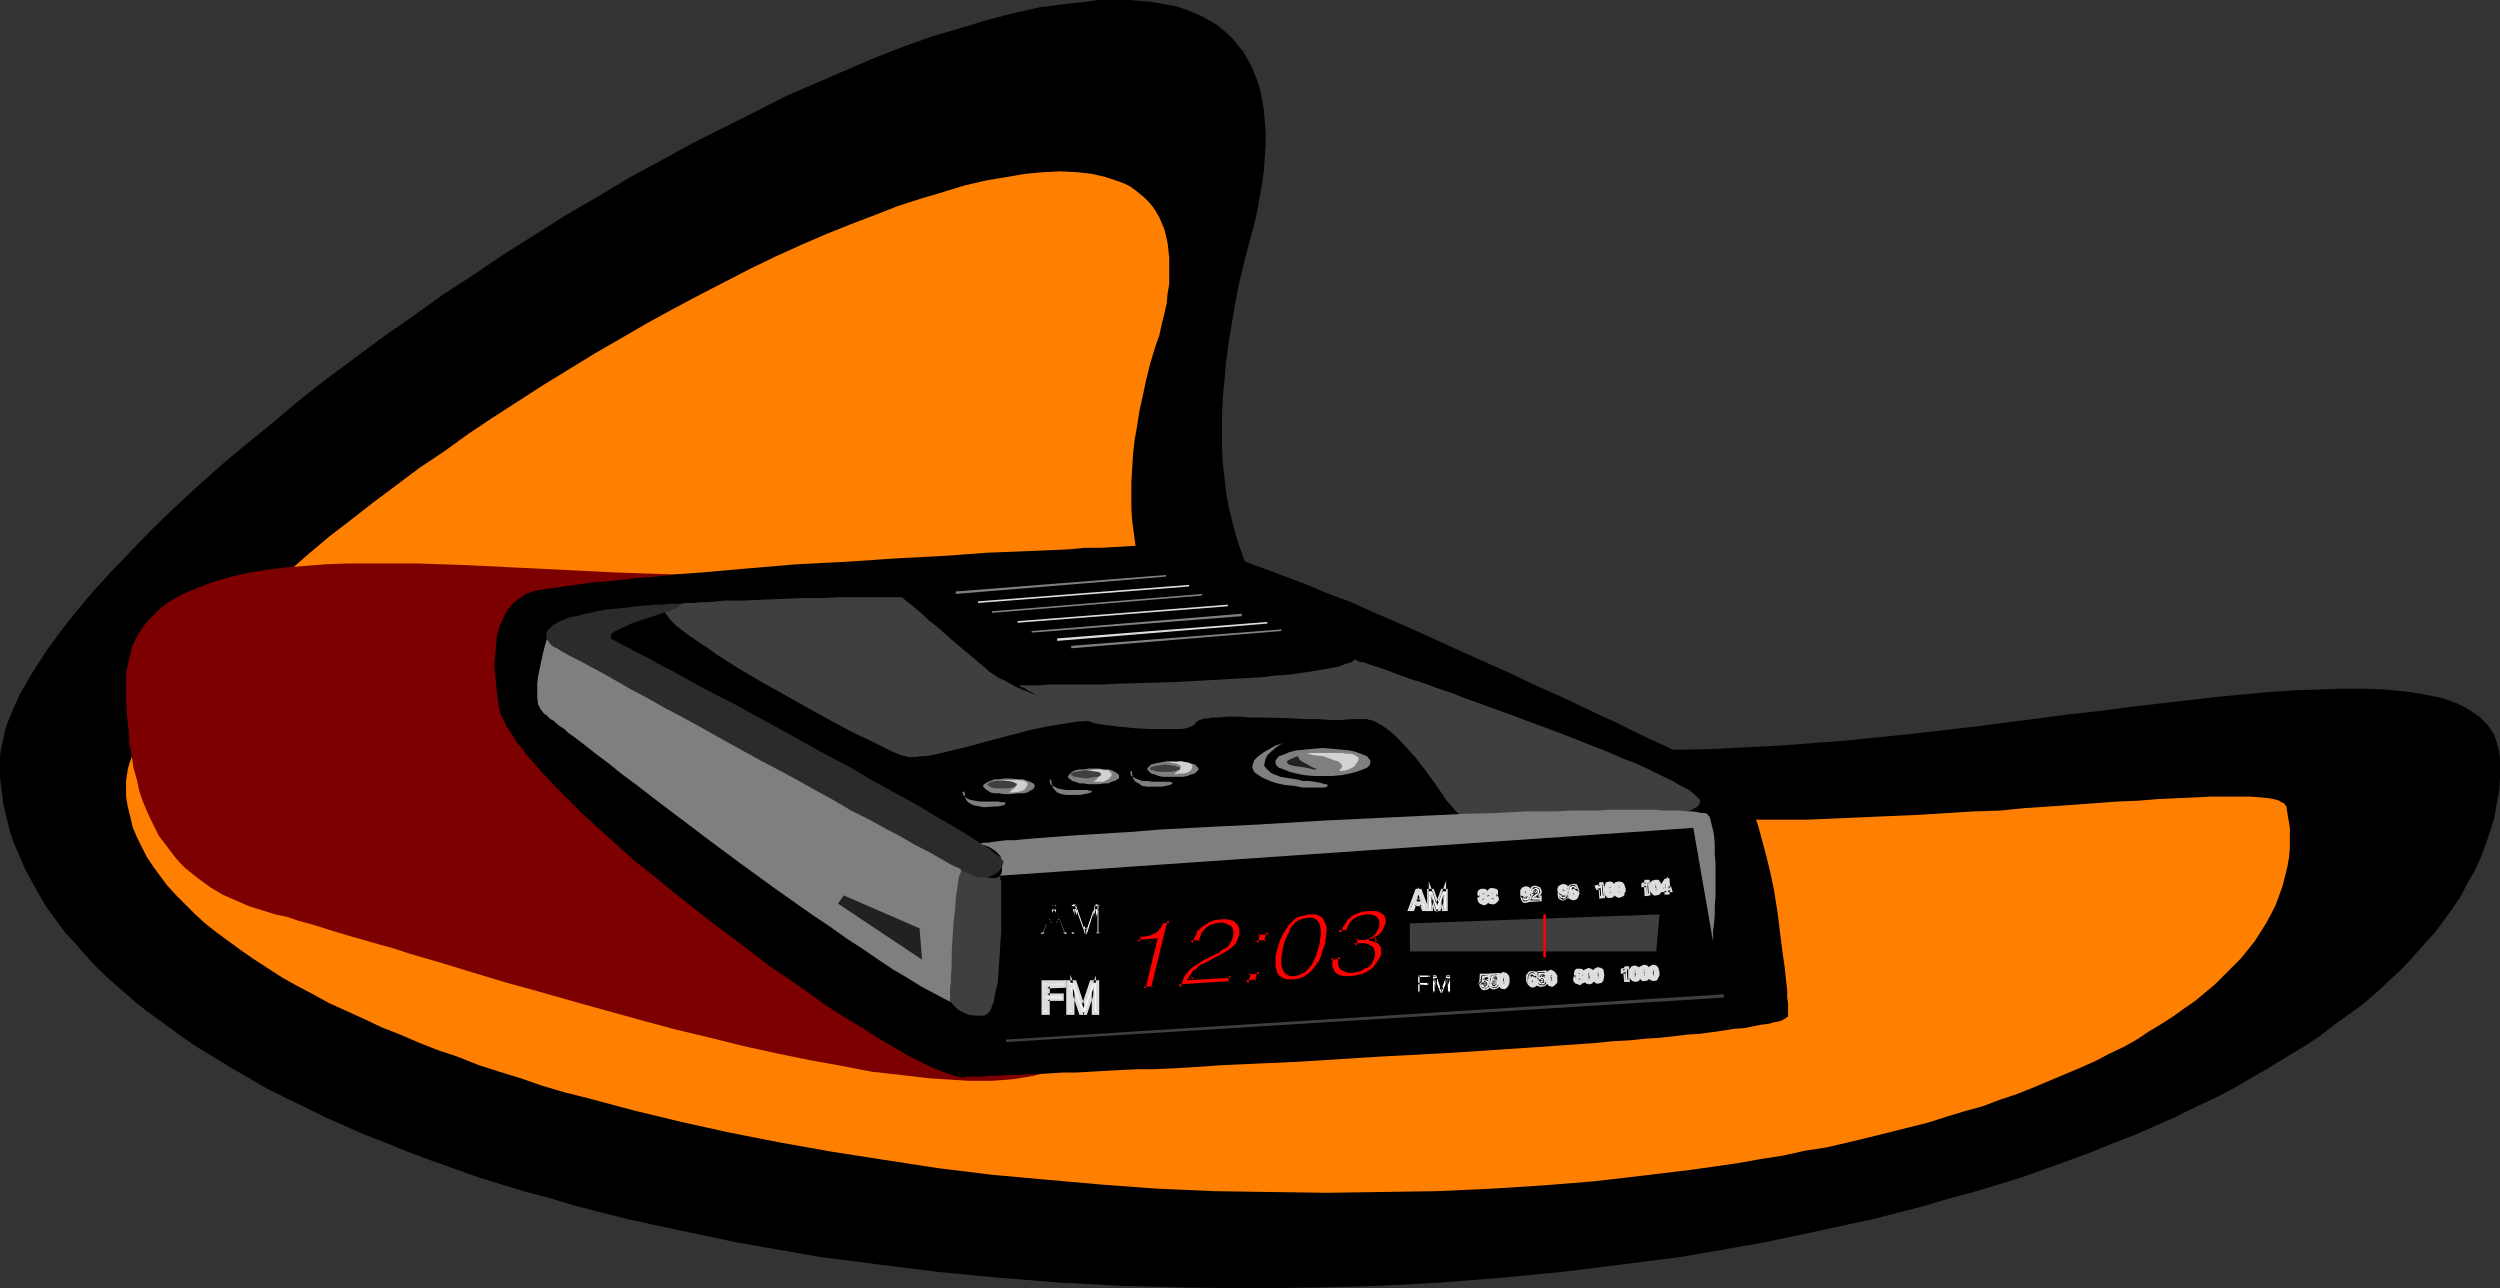 <?xml version="1.0" encoding="UTF-8" standalone="no"?>
<svg
   version="1.0"
   width="129.724mm"
   height="66.852mm"
   id="svg138"
   sodipodi:docname="Clock Radio 3.wmf"
   xmlns:inkscape="http://www.inkscape.org/namespaces/inkscape"
   xmlns:sodipodi="http://sodipodi.sourceforge.net/DTD/sodipodi-0.dtd"
   xmlns="http://www.w3.org/2000/svg"
   xmlns:svg="http://www.w3.org/2000/svg">
  <rect width="100%" height="100%" fill="#333333" stroke="none"/>
  <sodipodi:namedview
     id="namedview138"
     pagecolor="#ffffff"
     bordercolor="#000000"
     borderopacity="0.25"
     inkscape:showpageshadow="2"
     inkscape:pageopacity="0.0"
     inkscape:pagecheckerboard="0"
     inkscape:deskcolor="#d1d1d1"
     inkscape:document-units="mm" />
  <defs
     id="defs1">
    <pattern
       id="WMFhbasepattern"
       patternUnits="userSpaceOnUse"
       width="6"
       height="6"
       x="0"
       y="0" />
  </defs>
  <path
     style="fill:#000000;fill-opacity:1;fill-rule:evenodd;stroke:none"
     d="m 245.147,252.67 12.605,-0.162 12.605,-0.323 12.12,-0.646 12.12,-0.969 11.797,-1.131 11.635,-1.454 11.474,-1.454 11.15,-1.939 5.494,-0.969 5.333,-1.131 5.333,-1.131 5.171,-1.131 5.333,-1.131 5.01,-1.292 5.01,-1.292 4.848,-1.454 4.848,-1.292 4.848,-1.454 4.686,-1.454 4.525,-1.616 4.525,-1.616 4.363,-1.616 4.363,-1.777 4.202,-1.616 4.04,-1.777 4.04,-1.777 3.878,-1.939 3.878,-1.777 3.717,-1.939 3.555,-2.1 3.394,-1.939 3.394,-2.1 3.232,-1.939 3.232,-2.1 2.909,-2.262 2.909,-2.1 2.909,-2.1 2.586,-2.262 2.424,-2.262 2.424,-2.262 2.262,-2.423 2.101,-2.423 2.101,-2.262 1.778,-2.423 1.778,-2.423 1.616,-2.423 1.293,-2.585 1.454,-2.423 1.131,-2.585 0.97,-2.585 0.808,-2.423 0.808,-2.585 0.485,-2.746 0.485,-2.585 0.162,-2.585 v -2.746 -1.131 l -0.162,-1.292 -0.323,-1.131 -0.323,-1.131 -0.323,-0.969 -1.293,-1.939 -0.808,-0.808 -0.808,-0.808 -0.97,-0.646 -0.97,-0.646 -1.131,-0.646 -1.293,-0.646 -1.293,-0.485 -1.293,-0.485 -1.454,-0.323 -1.616,-0.323 -1.616,-0.323 -3.394,-0.485 -3.717,-0.323 -3.878,-0.162 h -4.363 l -4.525,0.162 -4.686,0.162 -5.01,0.323 -5.01,0.485 -5.333,0.485 -5.494,0.646 -5.656,0.646 -5.656,0.646 -5.979,0.808 -5.979,0.646 -6.141,0.808 -12.443,1.616 -12.605,1.454 -12.766,1.292 -12.605,0.969 -6.302,0.323 -6.302,0.323 -6.141,0.162 h -6.141 l -5.979,-0.162 -5.979,-0.323 -5.818,-0.485 -5.656,-0.485 -5.494,-0.808 -5.333,-0.969 -5.01,-1.292 -5.01,-1.454 -4.686,-1.616 -4.525,-1.939 -2.262,-1.131 -1.939,-1.131 -2.101,-1.131 -3.878,-2.585 -1.778,-1.454 -1.778,-1.454 -1.778,-1.616 -1.616,-1.616 -1.454,-1.616 -2.909,-3.716 -1.293,-1.939 -1.131,-2.1 -1.131,-2.1 -1.131,-2.1 -0.97,-2.423 -0.808,-2.262 -0.808,-2.585 -0.646,-2.585 -0.646,-2.585 -0.485,-2.746 -0.323,-2.908 -0.323,-2.908 -0.162,-3.07 v -3.231 -3.231 l 0.162,-3.393 0.323,-3.393 0.323,-3.554 0.485,-3.716 0.646,-3.877 0.646,-3.877 0.808,-4.039 0.97,-4.039 1.131,-4.362 0.808,-2.908 0.646,-2.908 0.485,-2.908 0.485,-2.585 0.323,-2.585 0.162,-2.423 0.162,-2.423 V 26.01 l -0.162,-2.1 -0.162,-2.1 -0.323,-1.939 -0.323,-1.777 -0.485,-1.777 -0.646,-1.616 -0.646,-1.616 -0.808,-1.454 -0.808,-1.454 -0.97,-1.131 -0.97,-1.292 -1.131,-1.131 -2.424,-1.939 -1.454,-0.808 -1.454,-0.808 -1.454,-0.646 -3.07,-1.131 -1.778,-0.323 -1.778,-0.323 -1.939,-0.323 -1.939,-0.162 L 221.553,0 h -1.939 -2.101 -2.101 l -2.262,0.323 -4.525,0.485 -4.848,0.646 -5.01,1.131 -5.01,1.292 -5.333,1.616 -5.494,1.616 -5.494,1.939 -5.818,2.262 -5.656,2.423 -5.979,2.585 -5.979,2.585 -5.979,3.07 -6.141,3.07 -6.141,3.07 -6.141,3.393 -6.302,3.393 -6.141,3.716 -6.141,3.554 -6.141,3.877 -6.141,3.877 -5.979,4.039 -5.979,3.877 -5.818,4.2 -5.818,4.039 -5.656,4.2 -5.656,4.2 -5.333,4.2 -5.171,4.362 -5.171,4.2 -5.01,4.2 -4.686,4.2 -4.525,4.2 -4.202,4.039 -4.04,4.2 -3.878,4.039 -3.555,3.877 -3.394,4.039 -2.909,3.716 -2.747,3.716 -1.131,1.777 -2.262,3.554 -0.97,1.777 -0.97,1.616 -0.808,1.777 -0.646,1.454 -0.646,1.616 -0.646,1.616 -0.323,1.454 -0.323,1.616 -0.323,1.292 L 0,148.468 v 1.292 2.746 l 0.323,2.585 0.323,2.585 0.646,2.746 0.646,2.585 0.808,2.423 1.131,2.585 1.131,2.585 1.293,2.423 1.454,2.585 1.454,2.423 1.778,2.423 1.778,2.423 2.101,2.262 2.101,2.423 2.262,2.423 2.424,2.262 2.586,2.262 2.586,2.262 2.747,2.1 2.909,2.1 3.07,2.262 3.07,2.1 3.232,1.939 3.394,2.1 3.394,1.939 3.555,2.1 3.878,1.939 3.717,1.777 3.878,1.939 4.04,1.777 4.04,1.777 4.202,1.616 4.363,1.777 4.363,1.616 4.525,1.616 4.525,1.616 4.686,1.454 4.848,1.454 4.848,1.292 4.848,1.454 5.01,1.292 5.171,1.292 5.171,1.131 5.333,1.131 5.333,1.131 5.333,1.131 5.494,0.969 11.15,1.939 11.312,1.454 11.635,1.454 11.797,1.131 12.12,0.969 12.282,0.646 12.443,0.323 z"
     id="path1" />
  <path
     style="fill:#ff7f00;fill-opacity:1;fill-rule:evenodd;stroke:none"
     d="m 260.176,233.93 10.989,-0.162 10.666,-0.162 10.666,-0.485 10.181,-0.646 10.019,-0.808 9.696,-1.131 9.373,-1.131 9.05,-1.292 4.525,-0.808 4.202,-0.646 4.363,-0.969 4.202,-0.646 4.202,-0.969 4.04,-0.969 3.878,-0.969 3.878,-0.969 3.878,-0.969 3.555,-1.131 3.717,-1.131 3.555,-0.969 3.394,-1.292 3.394,-1.131 3.232,-1.292 3.07,-1.292 3.07,-1.292 3.07,-1.292 2.909,-1.292 2.747,-1.454 2.747,-1.292 2.586,-1.454 2.424,-1.616 2.424,-1.454 2.262,-1.454 2.262,-1.616 2.101,-1.454 1.939,-1.616 1.939,-1.616 3.394,-3.393 1.616,-1.616 1.454,-1.777 1.293,-1.616 1.131,-1.777 1.131,-1.777 0.97,-1.777 0.97,-1.939 0.646,-1.777 0.646,-1.777 0.485,-1.939 0.485,-1.939 0.323,-1.777 0.162,-1.939 v -1.939 -1.939 l -0.323,-1.939 -0.323,-1.939 v -0.323 l -0.323,-0.323 -0.162,-0.323 -0.485,-0.162 -0.485,-0.323 -0.485,-0.162 -0.646,-0.162 -0.808,-0.162 -1.616,-0.162 -2.101,-0.162 h -2.262 -2.747 -2.747 l -3.232,0.162 -3.394,0.162 -3.717,0.162 -3.878,0.323 -4.04,0.162 -4.363,0.323 -4.363,0.323 -4.686,0.323 -4.848,0.323 -4.848,0.485 -5.171,0.162 -5.171,0.323 -5.171,0.323 -10.989,0.485 -11.15,0.485 h -11.474 l -11.312,-0.162 -5.656,-0.162 -5.818,-0.162 -5.656,-0.485 -5.494,-0.485 -5.656,-0.485 -5.333,-0.646 -5.494,-0.808 -5.333,-0.969 -5.171,-0.969 -5.01,-1.292 -4.848,-1.292 -4.848,-1.454 -4.525,-1.616 -4.525,-1.939 -4.202,-1.939 -4.04,-2.1 -3.878,-2.262 -3.555,-2.585 -3.394,-2.746 -3.07,-2.746 -2.909,-3.231 -1.293,-1.616 -1.131,-1.616 -1.293,-1.777 -0.97,-1.777 -1.131,-1.939 -0.97,-1.939 -0.808,-1.939 -0.808,-1.939 -0.646,-2.1 -0.646,-2.262 -0.485,-2.1 -0.485,-2.262 -0.323,-2.423 -0.323,-2.423 -0.162,-2.423 v -2.585 -2.585 l 0.162,-2.585 0.162,-2.746 0.323,-2.908 0.485,-2.746 0.485,-3.07 0.646,-2.908 0.646,-3.07 0.808,-3.231 0.97,-3.231 0.808,-2.262 0.485,-2.262 0.485,-1.939 0.485,-2.1 0.162,-1.939 0.323,-1.777 v -1.777 -3.393 l -0.162,-1.454 -0.162,-1.454 -0.323,-1.454 -0.323,-1.292 -0.485,-1.131 -0.485,-1.131 -0.646,-1.131 -0.646,-0.969 -0.808,-0.969 -0.808,-0.808 -1.778,-1.454 -1.131,-0.808 -0.97,-0.485 -1.293,-0.485 -2.424,-0.808 -2.747,-0.646 -2.909,-0.323 -3.232,-0.162 -3.394,0.162 -3.555,0.323 -3.717,0.646 -3.878,0.646 -4.202,0.969 -4.202,1.292 -4.363,1.292 -4.525,1.454 -4.525,1.777 -4.686,1.777 -4.848,1.939 -4.848,2.1 -5.01,2.262 -5.01,2.423 -5.01,2.585 -5.01,2.585 -5.171,2.746 -5.01,2.746 -10.342,5.977 -10.019,6.139 -10.019,6.462 -4.848,3.231 -4.686,3.393 -4.848,3.231 -4.525,3.393 -4.525,3.393 -4.363,3.393 -4.202,3.231 -4.04,3.393 -3.878,3.393 -3.878,3.231 -3.555,3.393 -3.394,3.07 -3.07,3.231 -2.909,3.07 -2.747,3.07 -2.586,2.908 -2.101,2.908 -2.101,2.908 -1.616,2.585 -1.454,2.746 -1.131,2.423 -0.808,2.262 -0.323,1.131 -0.162,1.131 -0.162,1.131 v 0.969 2.1 l 0.323,1.939 0.485,1.939 0.485,2.1 0.808,1.939 0.97,1.939 0.97,1.939 1.293,1.939 1.293,1.777 1.454,1.939 1.778,1.939 1.778,1.777 1.939,1.939 1.939,1.777 2.262,1.777 2.424,1.777 2.424,1.777 2.586,1.777 2.747,1.777 2.747,1.777 2.909,1.616 3.07,1.616 3.232,1.777 3.232,1.454 3.555,1.616 3.394,1.616 3.717,1.454 3.717,1.616 3.717,1.454 3.878,1.292 4.04,1.616 4.04,1.292 4.202,1.292 4.202,1.454 4.363,1.292 4.525,1.131 9.05,2.423 9.373,2.262 9.534,2.1 9.858,1.939 10.019,1.777 10.342,1.616 10.504,1.616 10.504,1.292 10.666,0.969 10.989,0.969 10.989,0.808 10.989,0.485 10.989,0.162 z"
     id="path2" />
  <path
     style="fill:#7c0000;fill-opacity:1;fill-rule:evenodd;stroke:none"
     d="m 53.974,179.325 2.262,0.485 2.424,0.808 2.424,0.646 2.586,0.808 2.586,0.808 2.747,0.808 5.656,1.616 2.909,0.808 2.909,0.969 6.141,1.777 6.302,1.939 6.464,1.939 6.464,1.777 6.787,1.939 13.413,3.716 6.626,1.777 6.787,1.616 6.464,1.616 6.626,1.454 6.302,1.292 6.302,1.131 5.818,1.131 5.818,0.646 2.747,0.323 2.747,0.323 2.586,0.162 2.586,0.162 2.424,0.162 h 2.424 2.262 l 2.262,-0.162 1.939,-0.162 2.101,-0.323 1.778,-0.323 1.778,-0.485 1.616,-0.485 1.616,-0.485 1.293,-0.646 1.293,-0.808 1.131,-0.808 1.131,-0.969 0.646,-0.969 0.808,-1.292 0.485,-1.131 0.485,-1.292 0.323,-1.454 v -1.616 -3.231 l -0.323,-3.231 -0.323,-3.393 -0.485,-3.554 -0.646,-3.554 -0.97,-3.554 -0.808,-3.554 -1.131,-3.554 -1.293,-3.716 -1.454,-3.554 -1.454,-3.554 -1.778,-3.554 -1.778,-3.554 -1.939,-3.393 -2.262,-3.393 -2.262,-3.231 -2.424,-3.231 -2.586,-3.07 -2.586,-2.908 -2.909,-2.746 -3.07,-2.746 -3.07,-2.423 -3.394,-2.262 -3.394,-2.262 -3.555,-1.777 -3.717,-1.777 -3.878,-1.454 -4.04,-1.292 -4.202,-0.969 -4.202,-0.646 -4.363,-0.485 -4.686,-0.162 h -4.686 l -4.848,-0.162 -9.696,-0.323 -9.858,-0.485 -9.858,-0.485 -9.858,-0.485 -9.534,-0.323 h -4.686 -4.525 -4.525 l -4.363,0.162 -4.04,0.323 -4.04,0.323 -3.878,0.485 -3.717,0.646 -3.394,0.808 -3.232,0.969 -2.909,1.131 -2.747,1.131 -2.586,1.454 -1.131,0.808 -0.97,0.808 -0.97,0.969 -0.97,0.969 -0.808,0.969 -0.808,1.131 -0.646,0.969 -0.646,1.292 -0.485,1.131 -0.323,1.454 -0.323,1.292 -0.323,1.454 -0.162,1.454 v 1.616 3.07 l 0.162,2.908 0.323,2.746 0.162,2.746 0.485,2.585 0.323,2.262 0.646,2.262 0.485,2.262 0.646,1.939 0.808,1.939 0.808,1.777 0.808,1.616 0.808,1.616 1.131,1.454 0.97,1.292 0.97,1.292 1.131,1.292 0.97,0.969 2.424,1.939 2.424,1.777 2.424,1.454 2.586,1.131 2.586,1.131 2.586,0.808 z"
     id="path3" />
  <path
     style="fill:#000000;fill-opacity:1;fill-rule:evenodd;stroke:none"
     d="m 188.587,211.312 h 0.485 l 0.485,-0.162 h 0.808 0.97 1.131 l 1.454,-0.162 h 1.616 l 1.778,-0.162 h 1.939 l 2.101,-0.162 h 2.101 l 2.424,-0.162 2.586,-0.162 h 2.586 l 2.909,-0.162 2.747,-0.162 3.07,-0.162 3.232,-0.162 h 3.07 l 6.787,-0.323 6.949,-0.485 7.272,-0.323 7.434,-0.323 15.19,-0.969 15.029,-0.808 7.434,-0.485 7.272,-0.485 6.949,-0.485 6.787,-0.485 3.07,-0.323 3.232,-0.162 3.07,-0.323 2.747,-0.162 2.909,-0.323 2.586,-0.323 2.586,-0.162 2.424,-0.323 2.262,-0.323 1.939,-0.323 2.101,-0.162 1.616,-0.323 1.616,-0.323 1.454,-0.162 1.131,-0.323 0.97,-0.162 0.808,-0.323 0.485,-0.323 0.485,-0.323 v -0.162 -0.646 -0.808 -0.969 l -0.162,-1.131 v -1.292 l -0.162,-1.454 -0.162,-1.454 -0.162,-1.616 -0.485,-3.393 -0.485,-3.877 -0.485,-3.877 -0.646,-4.039 -0.808,-3.877 -0.97,-3.877 -0.97,-3.554 -0.485,-1.777 -0.646,-1.616 -0.485,-1.454 -0.646,-1.292 -0.646,-1.292 -0.646,-1.131 -0.646,-0.969 -0.646,-0.646 -0.808,-0.646 -0.808,-0.485 -0.323,-0.162 -0.646,-0.323 -0.646,-0.162 -0.646,-0.323 -0.97,-0.485 -0.97,-0.485 -0.97,-0.485 -1.131,-0.485 -1.293,-0.485 -1.293,-0.646 -1.454,-0.646 -1.293,-0.808 -3.232,-1.454 -3.394,-1.616 -3.555,-1.777 -3.878,-1.777 -4.04,-1.939 -4.202,-1.939 -4.363,-1.939 -4.363,-2.1 -9.05,-4.039 -9.211,-4.2 -8.888,-3.877 -4.363,-1.939 -4.363,-1.616 -4.202,-1.777 -3.878,-1.454 -3.878,-1.454 -3.555,-1.292 -3.394,-1.131 -3.07,-0.808 -1.454,-0.485 -1.293,-0.323 -1.293,-0.323 -1.293,-0.162 -0.97,-0.162 -0.97,-0.162 h -1.131 -0.646 -0.646 -0.808 l -1.616,0.162 h -2.101 l -2.262,0.162 -2.747,0.162 -2.909,0.162 h -3.232 l -3.394,0.323 -3.717,0.162 -3.878,0.162 -4.04,0.162 -4.202,0.162 -4.363,0.323 -4.525,0.323 -9.373,0.485 -9.373,0.646 -9.696,0.485 -9.534,0.808 -9.211,0.808 -4.525,0.323 -4.363,0.485 -4.202,0.323 -4.04,0.485 -4.04,0.323 -3.555,0.485 -3.394,0.485 -3.394,0.485 -0.97,0.162 -0.97,0.323 -0.97,0.323 -0.808,0.646 -0.808,0.485 -0.808,0.646 -1.131,1.292 -0.808,1.616 -0.808,1.777 -0.485,1.777 -0.162,1.939 -0.162,1.939 -0.162,1.939 0.162,1.777 0.162,1.777 0.162,1.616 0.162,1.292 0.162,1.131 0.162,0.808 0.162,0.808 0.323,0.808 0.485,0.969 0.485,0.969 0.646,0.969 0.646,0.969 0.646,1.131 0.97,1.131 0.808,1.131 1.131,1.292 2.101,2.423 2.586,2.746 2.747,2.746 2.909,2.908 3.07,2.746 3.394,3.07 3.394,3.07 3.717,2.908 3.717,3.07 7.595,5.977 7.757,5.816 3.717,2.908 3.878,2.585 3.717,2.585 3.555,2.585 3.555,2.262 3.555,2.1 3.232,2.1 3.07,1.777 2.747,1.616 2.586,1.292 1.293,0.646 1.131,0.485 1.131,0.485 0.97,0.323 0.97,0.323 0.808,0.323 0.808,0.162 z"
     id="path4" />
  <path
     style="fill:#7f7f7f;fill-opacity:1;fill-rule:evenodd;stroke:none"
     d="m 189.718,197.58 v -0.162 -0.162 -0.323 l 0.162,-0.485 v -0.646 l 0.162,-0.646 0.323,-1.616 0.323,-1.939 0.323,-2.262 0.323,-2.423 0.323,-2.423 0.323,-4.847 v -2.423 -2.1 l -0.162,-2.1 -0.162,-0.808 -0.162,-0.646 -0.323,-0.808 -0.162,-0.485 -0.485,-0.485 -0.323,-0.323 -0.323,-0.162 -0.323,-0.162 -0.485,-0.323 -0.485,-0.323 -0.646,-0.485 -0.808,-0.323 -0.808,-0.646 -0.808,-0.485 -0.97,-0.646 -1.131,-0.646 -2.262,-1.292 -2.586,-1.616 -2.747,-1.616 -3.07,-1.939 -3.07,-1.939 -3.394,-1.939 -3.394,-2.1 -7.272,-4.2 -7.434,-4.362 -7.272,-4.362 -3.717,-1.939 -3.394,-2.1 -3.555,-1.939 -3.232,-1.777 -3.232,-1.616 -2.909,-1.454 -2.747,-1.454 -2.424,-1.131 -2.262,-1.131 -1.131,-0.323 -0.808,-0.485 -0.97,-0.162 -0.646,-0.323 -0.808,-0.162 -0.485,-0.162 -0.485,-0.162 h -0.485 l -0.323,0.162 -0.162,0.162 0.162,-0.162 0.162,-0.162 h 0.162 v 0.162 0.162 0.162 l -0.162,0.808 -0.323,0.808 -0.323,1.131 -0.323,1.292 -0.323,1.454 -0.646,3.07 -0.162,1.454 v 1.454 1.292 l 0.162,1.292 0.485,0.969 0.646,0.808 0.162,0.162 0.323,0.162 0.323,0.323 0.485,0.485 0.646,0.323 0.485,0.485 0.808,0.646 0.808,0.485 0.808,0.808 0.97,0.646 2.101,1.616 2.262,1.777 2.586,1.939 2.586,2.1 3.07,2.262 2.909,2.262 3.394,2.585 3.232,2.423 3.394,2.585 6.949,5.17 7.11,5.17 7.11,5.008 3.394,2.262 3.394,2.423 3.232,2.1 3.07,2.1 2.909,1.939 2.747,1.616 2.586,1.616 2.424,1.292 2.101,1.131 0.97,0.485 1.616,0.646 0.808,0.323 0.646,0.162 z"
     id="path5" />
  <path
     style="fill:#3f3f3f;fill-opacity:1;fill-rule:evenodd;stroke:none"
     d="m 186.325,196.449 h 0.162 l 0.323,0.485 0.485,0.485 0.646,0.646 0.97,0.485 1.131,0.485 1.454,0.162 h 0.646 0.808 l 0.323,-0.162 0.485,-0.323 0.323,-0.323 0.323,-0.646 0.162,-0.485 0.323,-0.808 0.162,-0.969 0.162,-0.808 0.485,-2.1 0.162,-2.423 0.162,-2.423 0.162,-2.585 0.162,-2.423 v -2.423 -4.362 -1.777 -1.292 l -0.162,-0.485 v -0.646 0 l -0.485,0.323 -0.485,0.162 h -0.808 l -0.808,-0.162 -0.485,-0.162 -0.646,-0.162 -0.485,-0.485 -0.485,-0.485 -0.646,-0.485 -0.646,-0.808 -0.323,-0.323 -0.323,-0.162 -0.162,0.162 -0.323,0.162 -0.162,0.485 -0.323,0.485 -0.162,0.808 -0.323,0.646 -0.162,0.969 -0.162,1.131 -0.323,2.262 -0.162,2.423 -0.323,2.746 -0.323,5.493 v 2.423 l -0.162,2.423 v 0.969 l -0.162,0.969 v 0.808 0.646 z"
     id="path6" />
  <path
     style="fill:#ff0000;fill-opacity:1;fill-rule:evenodd;stroke:none"
     d="m 226.563,184.494 -3.555,0.162 0.323,-1.292 h 0.97 l 0.808,-0.162 0.646,-0.323 0.485,-0.162 0.485,-0.323 0.323,-0.485 0.485,-0.485 0.323,-0.808 h 1.454 l -3.07,13.086 -1.939,0.162 z"
     id="path7" />
  <path
     style="fill:#000000;fill-opacity:1;fill-rule:evenodd;stroke:none"
     d="m 227.048,184.01 -4.04,0.323 0.485,0.485 0.323,-1.292 -0.485,0.323 0.97,-0.162 h 0.162 l 0.808,-0.162 0.646,-0.162 0.485,-0.323 h 0.162 l 0.323,-0.323 h 0.162 l 0.323,-0.485 h 0.162 l 0.323,-0.646 0.485,-0.646 -0.323,0.162 1.454,-0.162 -0.485,-0.485 -3.232,13.247 0.485,-0.323 -1.939,0.162 0.323,0.485 2.424,-10.016 -0.97,0.323 -2.262,10.016 2.747,-0.162 3.232,-14.055 -2.101,0.162 -0.485,0.969 v -0.162 l -0.485,0.646 0.162,-0.162 -0.485,0.485 v 0 l -0.323,0.323 v 0 l -0.485,0.162 v 0 l -0.646,0.162 -0.808,0.162 h 0.162 l -1.293,0.162 -0.485,2.1 4.04,-0.162 -0.485,-0.646 z"
     id="path8" />
  <path
     style="fill:#ff0000;fill-opacity:1;fill-rule:evenodd;stroke:none"
     d="m 231.088,193.541 0.646,-1.616 0.323,-0.808 0.485,-0.646 0.646,-0.646 0.646,-0.646 0.808,-0.646 1.131,-0.485 2.262,-1.131 0.646,-0.485 0.485,-0.323 0.485,-0.323 0.485,-0.162 0.485,-0.485 0.323,-0.485 0.323,-0.485 0.162,-0.485 v -0.485 -0.485 l -0.162,-0.323 -0.162,-0.485 -0.323,-0.162 -0.485,-0.162 -0.485,-0.162 h -0.646 l -0.808,0.162 -0.808,0.323 -0.808,0.323 -0.485,0.646 -0.323,0.323 -0.162,0.485 -0.323,1.131 -1.939,0.162 0.162,-0.969 0.323,-0.646 0.485,-0.808 0.485,-0.485 0.808,-0.969 1.131,-0.646 1.293,-0.323 1.293,-0.323 h 1.293 l 0.808,0.323 0.808,0.323 0.485,0.485 0.323,0.646 0.323,0.485 v 0.808 0.646 l -0.323,0.808 -0.485,0.808 -0.485,0.646 -0.646,0.646 -0.646,0.323 -0.646,0.485 -0.808,0.485 -0.97,0.485 -1.454,0.646 -0.97,0.646 -0.808,0.485 -0.646,0.485 -0.485,0.323 -0.646,0.969 7.918,-0.485 -0.323,1.616 z"
     id="path9" />
  <path
     style="fill:#000000;fill-opacity:1;fill-rule:evenodd;stroke:none"
     d="m 231.088,193.057 0.485,0.646 0.485,-1.777 v 0.162 l 0.323,-0.808 v 0.162 l 0.485,-0.808 v 0.162 l 0.485,-0.646 0.808,-0.646 v 0 l 0.808,-0.485 v 0 l 0.97,-0.646 2.262,-1.131 0.646,-0.323 h 0.162 l 0.485,-0.485 0.485,-0.323 0.323,-0.162 h 0.162 l 0.485,-0.485 0.323,-0.485 0.323,-0.646 v 0 l 0.162,-0.485 0.162,-0.646 v -0.485 l -0.162,-0.646 -0.323,-0.485 -0.485,-0.162 -0.485,-0.323 v 0 l -0.646,-0.162 h -0.646 l -0.97,0.162 -0.808,0.323 h -0.162 l -0.646,0.485 -0.646,0.646 v 0 l -0.323,0.485 v 0 l -0.162,0.485 -0.485,1.131 0.485,-0.323 -1.939,0.162 0.323,0.485 0.323,-0.808 v 0 l 0.323,-0.646 0.323,-0.646 h -0.162 l 0.485,-0.646 v 0.162 l 0.97,-0.969 v 0.162 l 0.97,-0.646 h -0.162 l 1.293,-0.485 v 0 l 1.454,-0.162 h -0.162 1.293 -0.162 l 0.97,0.162 h -0.162 l 0.808,0.323 h -0.162 l 0.485,0.485 v -0.162 l 0.323,0.646 v -0.162 l 0.162,0.646 v 0 0.646 -0.162 0.808 -0.162 l -0.323,0.808 v 0 l -0.323,0.808 0.162,-0.162 -0.646,0.646 v 0 l -0.646,0.646 v -0.162 l -0.485,0.485 -0.646,0.323 -0.808,0.485 v 0 l -0.97,0.485 -1.454,0.808 -0.97,0.485 h -0.162 l -0.808,0.485 v 0.162 l -0.485,0.485 h -0.162 l -0.485,0.323 v 0.162 l -1.131,1.616 8.726,-0.485 -0.323,-0.485 -0.323,1.454 0.323,-0.323 -10.019,0.646 -0.646,0.969 10.989,-0.808 0.485,-2.262 -8.403,0.485 0.323,0.646 0.808,-0.969 h -0.162 l 0.485,-0.485 v 0 l 0.485,-0.485 v 0.162 l 0.808,-0.485 v 0 l 0.97,-0.646 1.454,-0.646 0.97,-0.485 h 0.162 l 0.808,-0.485 0.646,-0.485 0.485,-0.323 0.162,-0.162 0.646,-0.485 v -0.162 l 0.646,-0.646 0.323,-0.808 v 0 l 0.323,-0.808 0.162,-0.808 -0.162,-0.808 -0.162,-0.646 -0.485,-0.808 -0.646,-0.485 -0.808,-0.485 -0.97,-0.162 h -1.293 v 0 l -1.454,0.162 -1.293,0.485 -1.131,0.646 -0.97,0.969 v 0 l -0.646,0.646 -0.323,0.808 -0.323,0.646 v 0 l -0.485,1.616 2.747,-0.323 0.485,-1.292 v 0 l 0.323,-0.485 v 0.162 l 0.162,-0.323 v 0 l 0.485,-0.646 v 0 l 0.646,-0.323 v 0 l 0.808,-0.323 h -0.162 0.808 v 0 h 0.646 -0.162 0.485 v 0 l 0.323,0.162 v 0 l 0.323,0.323 v -0.162 l 0.162,0.323 v -0.162 0.485 -0.162 0.485 0 0.485 0 l -0.162,0.485 v -0.162 l -0.162,0.485 v -0.162 l -0.323,0.485 -0.485,0.485 v -0.162 l -0.323,0.323 -0.485,0.323 -0.485,0.323 v 0 l -0.646,0.323 -2.262,1.292 -1.131,0.485 v 0 l -0.808,0.646 h -0.162 l -0.646,0.646 -0.646,0.646 v 0 l -0.485,0.808 v 0 l -0.323,0.808 h -0.162 l -0.808,2.262 z"
     id="path10" />
  <path
     style="fill:#ff0000;fill-opacity:1;fill-rule:evenodd;stroke:none"
     d="m 244.339,192.734 0.485,-2.1 h 2.262 l -0.485,1.939 z m 1.939,-7.755 0.485,-2.1 h 2.101 l -0.485,1.939 z"
     id="path11" />
  <path
     style="fill:#000000;fill-opacity:1;fill-rule:evenodd;stroke:none"
     d="m 244.339,192.249 0.485,0.646 0.485,-2.1 -0.485,0.323 2.262,-0.162 -0.485,-0.485 -0.485,1.939 0.323,-0.323 -2.101,0.162 -0.485,0.969 2.909,-0.323 0.808,-2.746 -3.07,0.162 -0.646,2.908 z"
     id="path12" />
  <path
     style="fill:#000000;fill-opacity:1;fill-rule:evenodd;stroke:none"
     d="m 246.278,184.494 0.485,0.485 0.323,-2.1 -0.323,0.485 2.101,-0.162 -0.485,-0.485 -0.485,1.939 0.485,-0.323 -2.101,0.162 -0.485,0.969 2.909,-0.323 0.646,-2.746 -2.909,0.162 -0.646,2.908 z"
     id="path13" />
  <path
     style="fill:#ff0000;fill-opacity:1;fill-rule:evenodd;stroke:none"
     d="m 251.611,182.233 -0.485,0.808 -0.323,0.969 -0.485,0.969 -0.323,1.131 -0.162,1.454 -0.162,1.131 0.162,1.131 0.162,0.808 0.323,0.646 0.162,0.323 0.323,0.323 0.485,0.323 0.97,0.162 1.131,0.162 1.454,-0.323 1.293,-0.485 1.131,-0.808 0.97,-1.131 0.646,-0.969 0.485,-1.131 0.485,-1.292 0.323,-1.292 0.323,-1.292 0.162,-1.131 -0.162,-1.131 -0.162,-0.808 -0.323,-0.485 -0.162,-0.323 -0.485,-0.323 -0.323,-0.323 -0.485,-0.162 -0.485,-0.162 -0.646,-0.162 h -0.646 l -0.808,0.162 -0.808,0.162 -0.646,0.323 -0.646,0.323 -0.646,0.485 -0.485,0.646 -0.646,0.485 z m 0.162,7.108 -0.162,-0.646 0.162,-0.808 v -0.808 l 0.323,-0.969 0.323,-1.292 0.485,-1.131 0.323,-0.969 0.485,-0.808 0.646,-0.646 0.646,-0.485 0.646,-0.323 0.808,-0.162 0.808,0.162 0.646,0.162 0.323,0.485 0.323,0.646 v 0.808 0.808 l -0.162,0.969 -0.162,1.131 -0.323,1.454 -0.485,1.131 -0.485,0.969 -0.646,0.646 -0.485,0.646 -0.646,0.323 -0.646,0.323 h -0.646 -0.808 l -0.646,-0.323 -0.485,-0.485 z"
     id="path14" />
  <path
     style="fill:#000000;fill-opacity:1;fill-rule:evenodd;stroke:none"
     d="m 251.288,181.91 v 0.162 l -0.485,0.808 -0.485,0.969 v 0 l -0.323,1.131 -0.323,0.969 v 0.162 l -0.323,1.292 v 0.162 1.131 1.131 l 0.162,0.969 0.323,0.646 v 0 l 0.323,0.485 0.485,0.323 v 0 l 0.485,0.323 0.97,0.323 h 1.293 l 1.616,-0.162 1.293,-0.646 1.293,-0.808 0.97,-1.131 0.162,-0.162 0.485,-0.969 v 0 l 0.646,-1.131 v 0 l 0.485,-1.292 0.323,-1.292 v 0 l 0.323,-1.454 v -1.131 0 -1.131 l -0.323,-0.969 -0.162,-0.485 v 0 l -0.323,-0.485 -0.485,-0.323 -0.323,-0.323 h -0.162 l -0.485,-0.323 -0.646,-0.162 v 0 h -0.646 -0.808 -0.808 v 0 l -0.646,0.323 -0.808,0.162 v 0.162 l -0.808,0.323 -0.485,0.485 h -0.162 l -0.485,0.646 -0.646,0.485 v 0.162 l -0.485,0.646 0.808,0.485 0.485,-0.646 h -0.162 l 0.646,-0.646 0.485,-0.485 v 0 l 0.485,-0.485 v 0 l 0.646,-0.323 v 0 l 0.646,-0.162 0.808,-0.162 h -0.162 l 0.808,-0.162 v 0 h 0.646 v 0 h 0.485 v 0 l 0.485,0.162 v 0 l 0.485,0.162 v 0 l 0.323,0.323 v -0.162 l 0.323,0.485 -0.162,-0.162 0.323,0.485 v -0.162 l 0.162,0.485 v 0 l 0.323,0.808 v -0.162 1.131 -0.162 l -0.162,1.292 -0.162,1.292 v 0 l -0.485,1.292 -0.323,1.131 v 0 l -0.485,1.131 v -0.162 l -0.646,0.969 v 0 l -0.97,1.131 v 0 l -1.131,0.808 h 0.162 l -1.293,0.485 h 0.162 l -1.454,0.162 v 0 h -1.131 0.162 l -0.97,-0.323 h 0.162 l -0.485,-0.323 v 0.162 l -0.323,-0.323 v 0 l -0.162,-0.323 v 0 l -0.323,-0.485 0.162,0.162 -0.323,-0.969 v 0.162 -1.131 -1.131 0 l 0.323,-1.454 v 0.162 l 0.323,-1.131 0.323,-0.969 v 0 l 0.485,-0.969 0.485,-0.808 v 0 z"
     id="path15" />
  <path
     style="fill:#000000;fill-opacity:1;fill-rule:evenodd;stroke:none"
     d="m 252.096,189.179 v 0 -0.646 0.162 -0.808 l 0.162,-0.808 0.162,-0.969 v 0 l 0.485,-1.131 v 0 l 0.323,-1.131 v 0 l 0.323,-0.969 v 0 l 0.485,-0.808 v 0.162 l 0.646,-0.646 v 0 l 0.485,-0.485 v 0 l 0.646,-0.162 v 0 l 0.646,-0.162 v 0 l 0.646,0.162 v -0.162 l 0.485,0.323 v -0.162 l 0.323,0.485 v -0.162 l 0.162,0.646 v -0.162 0.808 0 0.808 0 0.969 -0.162 l -0.323,1.131 -0.323,1.454 v -0.162 l -0.485,1.292 -0.485,0.969 v -0.162 l -0.485,0.808 v 0 l -0.485,0.485 v 0 l -0.646,0.323 0.162,-0.162 -0.646,0.323 v 0 l -0.646,0.162 h 0.162 l -0.808,-0.162 0.162,0.162 -0.646,-0.323 0.162,0.162 -0.323,-0.646 v 0.162 l -0.323,-0.808 -0.808,0.162 0.323,0.969 0.485,0.646 0.808,0.485 h 0.97 l 0.646,-0.162 h 0.162 l 0.646,-0.323 0.646,-0.323 0.646,-0.646 v 0 l 0.646,-0.808 0.485,-0.969 0.485,-1.131 v -0.162 l 0.485,-1.454 0.162,-0.969 v -0.162 l 0.162,-0.969 v 0 -0.808 -0.162 l -0.162,-0.808 -0.162,-0.646 -0.646,-0.646 -0.646,-0.323 h -0.97 l -0.808,0.162 -0.97,0.323 -0.646,0.485 v 0 l -0.646,0.646 -0.485,0.808 v 0.162 l -0.485,0.969 v 0 l -0.485,1.131 v 0 l -0.323,1.292 v 0 l -0.162,0.969 -0.162,0.969 v 0.808 0.646 z"
     id="path16" />
  <path
     style="fill:#ff0000;fill-opacity:1;fill-rule:evenodd;stroke:none"
     d="m 264.862,191.926 h -1.131 l -0.97,-0.162 -0.808,-0.485 -0.485,-0.485 -0.485,-0.646 -0.162,-0.646 v -0.969 l 0.162,-0.808 1.939,-0.162 v 0.646 0.969 0.323 l 0.323,0.323 0.485,0.323 0.808,0.162 h 0.808 0.646 l 0.646,-0.162 1.131,-0.646 0.485,-0.323 0.485,-0.485 0.162,-0.485 0.162,-0.485 0.162,-0.646 v -0.646 l -0.162,-0.323 -0.323,-0.323 -0.485,-0.162 -0.646,-0.162 h -0.646 -0.646 -0.485 -0.323 l 0.323,-1.454 h 0.485 0.485 l 0.97,-0.162 0.808,-0.323 0.485,-0.323 0.485,-0.323 0.323,-0.646 0.162,-0.646 0.162,-0.485 -0.162,-0.323 v -0.323 l -0.323,-0.323 -0.808,-0.323 h -0.97 -0.808 l -0.808,0.323 -0.646,0.323 -0.485,0.485 -0.485,0.808 -0.323,0.969 -1.939,0.162 0.323,-0.808 0.162,-0.646 0.808,-1.131 0.97,-0.808 0.97,-0.646 1.131,-0.485 1.454,-0.162 h 0.97 l 0.808,0.162 0.808,0.162 0.646,0.323 0.323,0.485 0.323,0.646 v 0.646 l -0.162,0.808 -0.485,1.131 -0.162,0.485 -0.485,0.485 -0.646,0.323 -0.646,0.485 h 0.485 l 0.323,0.323 0.485,0.323 0.162,0.323 0.162,0.485 0.162,0.323 v 0.646 l -0.162,0.485 -0.323,0.969 -0.485,0.808 -0.646,0.808 -0.646,0.646 -0.808,0.485 -1.131,0.485 -1.131,0.323 z"
     id="path17" />
  <path
     style="fill:#000000;fill-opacity:1;fill-rule:evenodd;stroke:none"
     d="m 264.7,191.441 h 0.162 -1.131 v 0 l -0.97,-0.162 h 0.162 l -0.808,-0.323 h 0.162 l -0.646,-0.485 h 0.162 l -0.323,-0.485 v 0 l -0.162,-0.646 v 0.162 -0.969 0.162 l 0.162,-0.969 -0.485,0.485 1.939,-0.162 -0.485,-0.485 v 0.646 0.969 l 0.162,0.485 0.323,0.485 0.646,0.323 0.808,0.323 h 0.97 l 0.646,-0.162 0.808,-0.162 1.131,-0.646 h 0.162 l 0.485,-0.323 0.485,-0.485 0.162,-0.646 h 0.162 l 0.162,-0.646 v 0 l 0.162,-0.646 -0.162,-0.646 -0.162,-0.646 -0.485,-0.323 -0.646,-0.323 -0.485,-0.162 v 0 h -0.646 -1.293 -0.323 l 0.485,0.485 0.323,-1.454 -0.485,0.323 h 0.97 0.97 l 0.97,-0.323 v -0.162 l 0.485,-0.162 0.646,-0.646 0.323,-0.646 0.323,-0.646 v -0.646 -0.323 -0.162 l -0.162,-0.323 -0.323,-0.485 -0.97,-0.485 h -1.131 l -0.808,0.162 h -0.162 l -0.808,0.323 -0.646,0.323 -0.646,0.646 -0.485,0.808 -0.485,0.969 0.485,-0.162 h -1.939 l 0.485,0.646 0.323,-0.808 0.162,-0.646 v 0.162 l 0.808,-1.131 h -0.162 l 0.97,-0.808 h -0.162 l 1.131,-0.646 -0.162,0.162 1.131,-0.485 v 0 l 1.293,-0.162 v 0 h 0.97 v 0 h 0.808 v 0 l 0.646,0.323 -0.162,-0.162 0.646,0.485 v -0.162 l 0.323,0.485 v 0 l 0.323,0.485 -0.162,-0.162 0.162,0.808 v -0.162 l -0.162,0.808 v -0.162 l -0.485,1.131 v 0 l -0.323,0.485 0.162,-0.162 -0.485,0.485 v 0 l -0.485,0.323 v 0 l -1.778,0.808 1.616,0.485 h -0.162 l 0.485,0.162 v 0 l 0.323,0.323 -0.162,-0.162 0.323,0.485 v -0.162 l 0.162,0.485 v 0 0.323 -0.162 0.646 -0.162 0.646 l -0.323,0.808 v -0.162 l -0.485,0.808 -0.646,0.808 h 0.162 l -0.808,0.646 v 0 l -0.808,0.485 v 0 l -0.97,0.485 v -0.162 l -0.97,0.323 v 0 l -1.293,0.162 0.162,0.808 1.293,-0.162 v 0 l 1.131,-0.162 v -0.162 l 1.131,-0.323 0.808,-0.646 h 0.162 l 0.646,-0.646 0.162,-0.162 0.646,-0.808 0.485,-0.808 0.323,-0.969 0.162,-0.646 v -0.646 l -0.162,-0.485 h -0.162 l -0.162,-0.485 -0.323,-0.485 -0.323,-0.323 -0.485,-0.323 -0.646,-0.162 0.162,0.808 0.646,-0.323 h 0.162 l 0.485,-0.485 0.485,-0.485 0.485,-0.485 v -0.162 l 0.485,-1.131 0.162,-0.969 v -0.808 l -0.323,-0.646 -0.646,-0.646 -0.646,-0.323 -0.808,-0.323 h -0.97 v 0 h -0.97 -0.162 l -1.293,0.162 -1.293,0.485 -1.131,0.646 -0.97,0.969 -0.808,1.131 -0.323,0.808 -0.323,1.292 2.747,-0.162 0.485,-1.292 -0.162,0.162 0.485,-0.808 v 0 l 0.485,-0.485 v 0.162 l 0.646,-0.485 -0.162,0.162 0.808,-0.323 v 0 l 0.808,-0.162 h -0.162 l 0.97,0.162 h -0.162 l 0.808,0.323 -0.162,-0.323 0.323,0.323 h -0.162 l 0.162,0.323 v 0 0.323 -0.162 0.485 -0.162 l -0.162,0.646 -0.323,0.485 v 0 l -0.485,0.323 h 0.162 l -0.646,0.323 v 0 l -0.808,0.162 h 0.162 l -0.97,0.162 h 0.162 -1.293 l -0.485,2.423 0.97,-0.162 h -0.162 1.131 v 0 l 0.646,0.162 h -0.162 0.646 l 0.485,0.162 h -0.162 l 0.323,0.323 -0.162,-0.162 0.162,0.323 v 0 0.485 -0.162 0.646 0 l -0.162,0.485 v 0 l -0.323,0.485 0.162,-0.162 -0.485,0.485 0.162,-0.162 -0.485,0.485 v 0 l -1.131,0.485 v 0 l -0.646,0.162 h 0.162 l -0.808,0.162 h 0.162 -0.808 v 0 l -0.646,-0.323 0.162,0.162 -0.485,-0.323 0.162,0.162 -0.323,-0.485 v 0 l -0.162,-0.162 v 0.162 -0.969 0 l 0.162,-0.969 h -2.747 l -0.162,1.292 v 0 0.969 l 0.162,0.808 0.323,0.646 0.646,0.808 0.97,0.323 0.97,0.162 h 1.293 v 0 z"
     id="path18" />
  <path
     style="fill:#ffffff;fill-opacity:1;fill-rule:evenodd;stroke:none"
     d="m 278.113,194.672 v -3.393 h 2.424 v 0.323 h -2.101 v 1.131 h 1.778 v 0.485 h -1.778 v 1.454 z"
     id="path19" />
  <path
     style="fill:#000000;fill-opacity:1;fill-rule:evenodd;stroke:none"
     d="m 278.113,194.349 0.323,0.323 v -3.393 l -0.323,0.323 h 2.424 l -0.485,-0.323 v 0.323 l 0.485,-0.323 h -2.424 v 1.777 l 2.101,0.162 -0.323,-0.485 v 0.485 l 0.323,-0.485 h -2.101 v 1.939 l 0.323,-0.323 h -0.323 l -0.485,0.808 h 1.293 v -1.939 l -0.485,0.323 h 2.262 v -1.131 l -2.262,-0.162 0.485,0.485 v -1.131 l -0.485,0.485 2.424,-0.162 v -1.131 h -3.232 v 4.362 z"
     id="path20" />
  <path
     style="fill:#ffffff;fill-opacity:1;fill-rule:evenodd;stroke:none"
     d="m 281.022,194.672 v -3.393 h 0.646 l 0.97,2.908 0.97,-2.908 h 0.808 v 3.393 h -0.485 v -1.939 -0.485 -0.485 l -0.97,2.908 h -0.485 l -1.131,-2.908 v 0.162 0.323 l 0.162,0.162 v 0.323 1.939 z"
     id="path21" />
  <path
     style="fill:#000000;fill-opacity:1;fill-rule:evenodd;stroke:none"
     d="m 281.022,194.349 0.323,0.323 v -3.393 l -0.323,0.323 h 0.646 l -0.485,-0.323 1.454,4.2 1.454,-4.2 -0.485,0.323 h 0.808 l -0.485,-0.323 v 3.393 l 0.485,-0.323 h -0.485 l 0.485,0.323 v -5.493 l -1.939,5.493 0.485,-0.323 h -0.485 l 0.485,0.323 -1.939,-5.331 v 3.07 0.162 -0.162 2.262 l 0.485,-0.323 h -0.485 l -0.323,0.808 h 1.131 v -2.746 -0.162 0 -0.485 l -0.808,0.162 1.131,3.231 h 1.131 l 1.131,-3.231 -0.97,-0.162 0.162,3.393 h 1.131 v -4.362 h -1.293 l -1.131,3.231 h 0.808 l -1.131,-3.231 h -1.293 v 4.362 z"
     id="path22" />
  <path
     style="fill:#ffffff;fill-opacity:1;fill-rule:evenodd;stroke:none"
     d="m 206.686,178.194 0.97,2.585 h -1.939 z m -1.778,5.008 0.646,-1.777 h 2.262 l 0.646,1.777 h 0.808 l -2.101,-5.816 h -0.808 l -2.262,5.816 z"
     id="path23" />
  <path
     style="fill:#000000;fill-opacity:1;fill-rule:evenodd;stroke:none"
     d="m 207.171,178.355 h -0.97 l 0.97,2.585 0.485,-0.646 h -1.939 l 0.485,0.646 0.97,-2.585 -0.485,-1.292 -1.616,4.2 h 3.07 l -1.454,-4.2 z"
     id="path24" />
  <path
     style="fill:#000000;fill-opacity:1;fill-rule:evenodd;stroke:none"
     d="m 205.232,183.687 0.646,-2.1 -0.323,0.323 h 2.262 l -0.485,-0.323 0.808,2.1 h 1.778 l -2.424,-6.785 h -1.454 l -2.586,6.785 h 1.778 l -0.323,-0.808 h -0.808 l 0.323,0.485 2.262,-5.977 -0.323,0.323 h 0.808 l -0.485,-0.323 2.262,5.977 0.323,-0.485 h -0.808 l 0.485,0.323 -0.808,-2.1 h -2.909 l -0.808,2.1 0.485,-0.323 z"
     id="path25" />
  <path
     style="fill:#ffffff;fill-opacity:1;fill-rule:evenodd;stroke:none"
     d="m 210.08,183.202 v -5.816 h 1.131 l 1.778,5.008 1.616,-5.008 h 1.131 v 5.816 h -0.808 v -3.393 -0.646 -0.969 l -1.616,5.008 h -0.808 l -1.778,-5.008 v 0.162 0.808 0.646 3.393 z"
     id="path26" />
  <path
     style="fill:#000000;fill-opacity:1;fill-rule:evenodd;stroke:none"
     d="m 210.08,182.879 0.323,0.323 v -5.816 l -0.323,0.323 h 1.131 l -0.485,-0.323 2.262,6.301 1.939,-6.301 -0.323,0.323 h 1.131 l -0.485,-0.323 v 5.816 l 0.485,-0.323 h -0.808 l 0.485,0.323 v -7.593 l -2.586,7.593 0.485,-0.323 h -0.808 l 0.485,0.323 -2.586,-7.431 v 7.431 l 0.323,-0.323 h -0.646 l -0.485,0.808 h 1.616 v -5.493 l -0.808,0.162 1.778,5.331 h 1.454 l 1.778,-5.331 -0.97,-0.162 0.162,5.493 h 1.454 v -6.785 h -1.778 l -1.778,5.331 h 0.808 l -1.778,-5.331 h -1.939 v 6.785 z"
     id="path27" />
  <path
     style="fill:#7f7f7f;fill-opacity:1;fill-rule:evenodd;stroke:none"
     d="m 187.456,116.48 41.208,-3.393 v -0.323 l -41.208,3.231 z"
     id="path28" />
  <path
     style="fill:#7f7f7f;fill-opacity:1;fill-rule:evenodd;stroke:none"
     d="m 194.566,120.196 41.208,-3.393 v -0.323 l -41.208,3.393 z"
     id="path29" />
  <path
     style="fill:#7f7f7f;fill-opacity:1;fill-rule:evenodd;stroke:none"
     d="m 202.323,124.073 41.208,-3.231 v -0.485 l -41.208,3.393 z"
     id="path30" />
  <path
     style="fill:#7f7f7f;fill-opacity:1;fill-rule:evenodd;stroke:none"
     d="m 210.08,127.143 41.208,-3.393 v -0.323 l -41.208,3.231 z"
     id="path31" />
  <path
     style="fill:#dddddd;fill-opacity:1;fill-rule:evenodd;stroke:none"
     d="m 191.819,118.257 41.37,-3.231 v -0.323 l -41.37,3.231 z"
     id="path32" />
  <path
     style="fill:#dddddd;fill-opacity:1;fill-rule:evenodd;stroke:none"
     d="m 199.576,122.135 41.208,-3.231 v -0.323 l -41.208,3.231 z"
     id="path33" />
  <path
     style="fill:#dddddd;fill-opacity:1;fill-rule:evenodd;stroke:none"
     d="m 207.333,125.689 41.208,-3.393 v -0.323 l -41.208,3.231 z"
     id="path34" />
  <path
     style="fill:#7f7f7f;fill-opacity:1;fill-rule:evenodd;stroke:none"
     d="m 259.368,152.184 h 1.939 l 1.778,-0.162 1.616,-0.323 1.293,-0.323 1.293,-0.485 0.808,-0.323 0.485,-0.485 0.162,-0.323 v -0.323 -0.323 l -0.162,-0.162 -0.485,-0.646 -0.808,-0.323 -1.293,-0.485 -1.293,-0.323 -1.616,-0.162 -1.778,-0.162 -1.939,-0.162 -1.778,0.162 -1.778,0.162 -1.616,0.162 -1.293,0.323 -1.131,0.485 -0.97,0.323 -0.485,0.646 -0.162,0.162 v 0.323 0.323 l 0.162,0.323 0.485,0.485 0.97,0.323 1.131,0.485 1.293,0.323 1.616,0.323 1.778,0.162 z"
     id="path35" />
  <path
     style="fill:#7f7f7f;fill-opacity:1;fill-rule:evenodd;stroke:none"
     d="m 230.118,152.345 h 1.939 l 0.808,-0.162 0.808,-0.323 0.646,-0.162 0.323,-0.323 0.323,-0.323 0.162,-0.162 -0.162,-0.323 -0.323,-0.323 -0.323,-0.323 -0.646,-0.162 -0.808,-0.162 -0.808,-0.162 -1.939,-0.162 h -1.131 l -0.97,0.162 -0.808,0.162 -0.808,0.162 -0.646,0.162 -0.323,0.323 -0.323,0.323 -0.162,0.323 0.162,0.162 0.323,0.323 0.323,0.323 0.646,0.162 0.808,0.323 0.808,0.162 h 0.97 z"
     id="path36" />
  <path
     style="fill:#7f7f7f;fill-opacity:1;fill-rule:evenodd;stroke:none"
     d="m 214.443,153.799 h 1.131 l 0.97,-0.162 h 0.808 l 0.646,-0.323 0.646,-0.162 0.485,-0.323 0.323,-0.162 v -0.323 -0.323 l -0.323,-0.323 -0.485,-0.323 -0.646,-0.323 -0.646,-0.162 h -0.808 l -0.97,-0.162 h -1.131 -0.97 l -0.97,0.162 h -0.808 l -0.808,0.162 -0.646,0.323 -0.323,0.323 -0.323,0.323 -0.162,0.323 0.162,0.323 0.323,0.162 0.323,0.323 0.646,0.162 0.808,0.323 h 0.808 l 0.97,0.162 z"
     id="path37" />
  <path
     style="fill:#7f7f7f;fill-opacity:1;fill-rule:evenodd;stroke:none"
     d="m 197.96,155.738 1.939,-0.162 h 0.808 l 0.808,-0.162 0.485,-0.323 0.646,-0.323 0.162,-0.323 0.162,-0.323 -0.162,-0.323 -0.162,-0.162 -0.646,-0.323 -0.485,-0.162 -0.808,-0.323 h -0.808 l -1.939,-0.162 h -1.131 l -0.808,0.162 h -0.97 l -0.808,0.323 -0.485,0.162 -0.485,0.323 -0.323,0.162 -0.162,0.323 0.162,0.323 0.323,0.323 0.485,0.323 0.485,0.323 0.808,0.162 h 0.97 l 0.808,0.162 z"
     id="path38" />
  <path
     style="fill:#d1d1d1;fill-opacity:1;fill-rule:evenodd;stroke:none"
     d="m 228.825,149.599 h 0.162 0.162 l 0.646,-0.162 h 0.808 l 0.97,-0.162 0.808,0.162 0.808,0.162 0.323,0.162 0.162,0.162 0.162,0.162 v 0.323 l -0.162,0.485 -0.485,0.485 -0.97,0.323 h -1.131 l -0.485,0.162 h -0.323 v 0 0 l 0.162,-0.162 0.162,-0.162 0.808,-0.646 0.162,-0.485 v -0.162 l -0.162,-0.162 -0.323,-0.162 -0.485,-0.162 -0.808,-0.162 z"
     id="path39" />
  <path
     style="fill:#d1d1d1;fill-opacity:1;fill-rule:evenodd;stroke:none"
     d="m 212.989,151.053 h 0.162 0.162 0.485 l 0.97,-0.162 h 0.97 l 0.808,0.162 h 0.808 l 0.323,0.323 0.162,0.162 0.162,0.162 v 0.323 l -0.323,0.485 -0.323,0.323 -0.97,0.485 h -1.131 -0.485 -0.323 -0.162 0.162 v 0 l 0.162,-0.162 0.485,-0.323 0.323,-0.485 0.323,-0.323 v -0.162 l -0.323,-0.323 -0.162,-0.162 h -0.485 l -0.808,-0.162 z"
     id="path40" />
  <path
     style="fill:#d1d1d1;fill-opacity:1;fill-rule:evenodd;stroke:none"
     d="m 196.505,153.153 v 0 h 0.323 l 0.485,-0.162 h 0.808 1.939 l 0.808,0.162 0.323,0.162 0.162,0.162 0.162,0.162 v 0.323 l -0.323,0.485 -0.323,0.485 -0.485,0.162 -0.485,0.162 -1.131,0.162 h -0.485 -0.323 -0.162 0.162 l 0.485,-0.485 0.162,-0.162 0.485,-0.323 0.162,-0.485 -0.162,-0.162 -0.162,-0.162 -0.323,-0.162 -0.485,-0.162 -0.646,-0.162 z"
     id="path41" />
  <path
     style="fill:#3f3f3f;fill-opacity:1;fill-rule:evenodd;stroke:none"
     d="m 228.502,151.376 h 1.131 l 0.97,-0.162 0.323,-0.162 h 0.162 l 0.323,-0.162 v -0.162 -0.162 l -0.323,-0.162 h -0.162 l -0.323,-0.162 -0.97,-0.162 -1.131,-0.162 -1.131,0.162 -0.97,0.162 -0.646,0.162 -0.162,0.162 v 0.162 0.162 l 0.162,0.162 h 0.323 l 0.323,0.162 0.97,0.162 z"
     id="path42" />
  <path
     style="fill:#3f3f3f;fill-opacity:1;fill-rule:evenodd;stroke:none"
     d="m 212.989,152.668 1.131,-0.162 0.97,-0.162 h 0.323 l 0.323,-0.162 0.162,-0.162 v -0.162 -0.162 l -0.162,-0.162 -0.323,-0.162 h -0.323 l -0.97,-0.162 -1.131,-0.162 -1.131,0.162 -0.97,0.162 h -0.323 l -0.162,0.162 -0.323,0.162 v 0.162 0.162 l 0.323,0.162 0.162,0.162 h 0.323 l 0.97,0.162 z"
     id="path43" />
  <path
     style="fill:#3f3f3f;fill-opacity:1;fill-rule:evenodd;stroke:none"
     d="m 196.505,154.607 h 1.131 l 0.97,-0.162 0.323,-0.162 0.323,-0.162 0.162,-0.162 v -0.162 -0.162 h -0.162 l -0.323,-0.162 -0.323,-0.162 -0.97,-0.162 h -1.131 -1.131 l -0.97,0.162 -0.323,0.162 -0.162,0.162 h -0.162 l -0.162,0.162 0.162,0.162 0.162,0.162 0.485,0.323 0.97,0.162 z"
     id="path44" />
  <path
     style="fill:#d3d3d3;fill-opacity:1;fill-rule:evenodd;stroke:none"
     d="m 256.136,147.822 h 0.323 l 0.646,-0.162 h 0.485 0.808 2.909 1.939 l 0.808,0.162 h 0.808 l 0.646,0.162 0.485,0.323 0.323,0.162 0.162,0.323 -0.162,0.485 -0.323,0.485 -0.323,0.485 -0.485,0.323 -1.131,0.485 -1.131,0.162 h -0.162 v -0.162 l 0.323,-0.485 0.162,-0.323 -0.162,-0.323 -0.323,-0.323 -0.323,-0.323 -0.808,-0.162 -0.808,-0.323 -1.293,-0.485 -1.616,-0.162 -0.808,-0.162 z"
     id="path45" />
  <path
     style="fill:#212121;fill-opacity:1;fill-rule:evenodd;stroke:none"
     d="m 254.681,148.306 v 0 h -0.162 l -0.485,0.162 -1.131,0.485 -0.485,0.323 v 0.162 0.162 l 0.162,0.162 0.162,0.162 0.485,0.162 0.646,0.162 1.293,0.162 0.97,0.162 0.808,0.162 0.485,0.162 h 0.485 0.162 0.323 -0.162 l -0.162,-0.162 -0.485,-0.162 -0.646,-0.323 -0.808,-0.485 -0.646,-0.323 -0.646,-0.485 -0.162,-0.323 -0.162,-0.162 z"
     id="path46" />
  <path
     style="fill:#7f7f7f;fill-opacity:1;fill-rule:evenodd;stroke:none"
     d="m 251.773,145.722 h -0.162 l -0.323,0.162 -0.485,0.323 -0.485,0.323 -1.131,0.969 -0.646,0.646 -0.323,0.646 -0.162,0.646 -0.162,0.646 0.323,0.485 0.323,0.323 0.323,0.323 0.323,0.323 0.646,0.323 0.485,0.162 0.808,0.323 0.97,0.162 0.97,0.162 1.131,0.162 1.293,0.323 h 1.131 l 1.131,0.162 0.97,0.162 0.646,0.162 0.485,0.162 h 0.323 l 0.162,0.162 0.162,0.162 h -0.162 l -0.162,0.162 -0.323,0.162 h -0.323 -1.131 -1.293 -1.616 l -1.616,-0.323 -1.778,-0.162 -1.616,-0.323 -1.454,-0.485 -1.454,-0.646 -0.485,-0.323 -0.485,-0.323 -0.485,-0.323 -0.323,-0.485 -0.162,-0.485 v -0.485 l 0.162,-0.485 0.162,-0.485 0.323,-0.323 0.485,-0.485 1.131,-0.808 1.131,-0.646 1.131,-0.646 0.97,-0.323 0.485,-0.162 z"
     id="path47" />
  <path
     style="fill:#7f7f7f;fill-opacity:1;fill-rule:evenodd;stroke:none"
     d="m 227.371,153.315 h 1.778 0.323 l 0.323,0.162 h 0.162 v 0.162 l -0.162,0.162 -0.485,0.162 -0.646,0.162 -0.808,0.162 h -1.939 -0.97 l -0.97,-0.162 -0.646,-0.485 -0.646,-0.323 -0.485,-0.646 v -0.323 l -0.162,-0.485 v -0.323 -0.162 l -0.162,-0.162 h -0.162 v 0.162 0.485 l 0.162,0.323 0.323,0.162 0.485,0.323 0.485,0.162 0.808,0.323 h 0.97 l 1.131,0.162 z"
     id="path48" />
  <path
     style="fill:#7f7f7f;fill-opacity:1;fill-rule:evenodd;stroke:none"
     d="m 211.534,154.93 h 1.778 l 0.323,0.162 h 0.323 0.162 v 0.162 l -0.162,0.162 -0.485,0.162 -0.808,0.162 -0.808,0.162 h -1.778 -0.97 l -0.97,-0.162 -0.808,-0.323 -0.485,-0.485 -0.485,-0.646 v -0.323 l -0.162,-0.485 V 153.153 l -0.162,-0.162 v -0.162 h -0.162 v 0.323 0.323 l 0.162,0.323 0.323,0.323 0.485,0.162 0.485,0.323 0.808,0.162 0.97,0.162 h 0.97 z"
     id="path49" />
  <path
     style="fill:#7f7f7f;fill-opacity:1;fill-rule:evenodd;stroke:none"
     d="m 194.566,157.192 h 1.293 l 0.485,0.162 h 0.323 0.323 0.162 v 0.323 l -0.162,0.162 -0.485,0.162 -0.808,0.162 h -0.808 l -1.939,0.162 -0.808,-0.162 -0.97,-0.162 -0.808,-0.323 -0.646,-0.485 -0.323,-0.485 -0.162,-0.485 v -0.323 -0.323 l -0.162,-0.323 v 0 h -0.162 l -0.162,0.162 0.162,0.485 0.162,0.162 0.323,0.323 0.485,0.323 0.485,0.162 0.808,0.162 0.97,0.162 h 1.131 z"
     id="path50" />
  <path
     style="fill:#3f3f3f;fill-opacity:1;fill-rule:evenodd;stroke:none"
     d="m 176.79,117.126 h -2.586 -0.97 -3.717 -1.616 -3.232 l -3.555,0.162 h -3.717 l -7.918,0.323 -3.717,0.162 h -3.555 l -3.394,0.323 h -1.616 l -1.293,0.162 h -1.454 l -1.131,0.162 -0.97,0.162 -0.97,0.162 h -0.323 l -0.323,0.162 -0.323,0.162 -0.162,0.162 v 0.485 l 0.323,0.646 0.485,0.646 0.646,0.808 0.97,0.969 1.293,0.969 1.293,0.969 1.616,1.131 1.778,1.131 1.778,1.292 4.04,2.585 4.363,2.585 9.211,5.17 4.363,2.423 2.101,1.131 2.101,1.131 1.939,0.969 1.778,0.808 1.616,0.808 1.616,0.808 1.293,0.646 1.131,0.485 0.808,0.323 0.808,0.162 0.485,0.162 h 0.808 0.646 l 0.97,-0.162 h 0.97 l 0.97,-0.162 2.262,-0.485 2.586,-0.646 2.747,-0.646 2.909,-0.808 3.07,-0.808 6.141,-1.616 3.07,-0.646 3.07,-0.485 2.909,-0.485 2.747,-0.162 2.586,0.162 h 1.131 l 1.131,0.323 0.97,0.162 0.808,0.162 h 0.485 l 0.162,0.162 h 0.162 v 0 l -0.323,-0.162 -0.323,-0.162 -0.646,-0.162 -0.646,-0.162 -0.808,-0.162 -0.97,-0.323 -0.97,-0.323 -1.131,-0.323 -2.424,-0.808 -2.747,-0.808 -2.747,-0.969 -5.656,-2.1 -2.747,-1.131 -2.262,-1.292 -1.131,-0.485 -0.97,-0.646 -0.97,-0.646 -0.646,-0.646 -5.818,-4.847 -2.747,-2.423 -1.293,-1.131 -1.293,-0.969 -1.131,-1.131 -0.97,-0.808 -0.97,-0.808 -0.808,-0.646 -0.646,-0.485 -0.485,-0.485 z"
     id="path51" />
  <path
     style="fill:#3f3f3f;fill-opacity:1;fill-rule:evenodd;stroke:none"
     d="m 265.67,129.405 h 0.162 0.162 l 0.162,0.162 0.323,0.162 0.485,0.162 h 0.485 l 1.293,0.485 1.616,0.485 1.778,0.646 2.101,0.808 2.262,0.808 2.586,0.808 2.586,0.969 2.909,0.969 2.909,1.131 6.302,2.262 12.605,4.685 6.141,2.423 2.909,1.131 2.909,1.292 2.586,0.969 2.424,1.131 2.262,1.131 2.101,0.969 1.616,0.969 1.616,0.808 1.131,0.808 0.323,0.323 0.485,0.485 0.323,0.323 0.162,0.162 v 0.323 0.162 l -0.162,0.485 -0.485,0.485 -0.646,0.323 -0.97,0.485 -0.97,0.323 -1.293,0.323 -1.293,0.323 -1.454,0.323 -1.616,0.162 -1.778,0.323 -3.717,0.323 -3.878,0.323 -4.202,0.162 -4.04,0.162 h -4.202 l -3.878,-0.162 h -1.778 l -1.778,-0.162 -1.616,-0.162 -1.454,-0.162 -1.454,-0.162 -1.131,-0.162 -1.131,-0.162 -0.808,-0.323 -0.646,-0.162 -0.485,-0.323 -0.97,-0.808 -0.808,-0.969 -1.131,-1.292 -0.97,-1.454 -1.131,-1.616 -1.131,-1.616 -2.586,-3.393 -1.454,-1.616 -1.293,-1.454 -1.454,-1.454 -1.293,-1.131 -1.454,-0.969 -1.454,-0.808 -1.454,-0.323 h -0.646 -0.646 -0.808 -0.808 l -1.939,0.162 h -2.101 l -2.424,-0.162 h -2.586 l -2.586,-0.162 -5.333,-0.162 h -2.586 l -2.424,-0.162 h -2.262 l -1.939,0.162 h -0.97 l -0.808,0.162 h -0.646 l -0.646,0.162 -0.485,0.162 -0.323,0.162 -0.323,0.162 -0.162,0.323 -0.323,0.323 -0.646,0.323 -0.808,0.323 -1.131,0.162 h -1.293 -2.909 -1.616 l -3.232,-0.162 -3.232,-0.323 -1.293,-0.162 -1.293,-0.162 -1.131,-0.162 -0.97,-0.162 -0.808,-0.323 -0.97,-0.323 -1.131,-0.485 -1.131,-0.485 -2.424,-1.131 -2.424,-1.292 -2.262,-1.292 -0.97,-0.646 -0.97,-0.485 -0.646,-0.485 -0.646,-0.162 -0.323,-0.323 h -0.162 4.04 l 1.616,-0.162 h 3.717 2.262 2.424 2.424 l 2.747,-0.162 5.494,-0.162 5.818,-0.162 5.979,-0.323 5.656,-0.323 2.909,-0.162 2.747,-0.162 2.586,-0.323 2.586,-0.162 2.262,-0.323 2.262,-0.323 1.939,-0.323 1.778,-0.323 1.616,-0.323 1.293,-0.485 1.131,-0.323 z"
     id="path52" />
  <path
     style="fill:#7f7f7f;fill-opacity:1;fill-rule:evenodd;stroke:none"
     d="m 335.966,184.656 -3.878,-22.294 -135.905,9.37 v -0.162 l 0.162,-0.162 0.162,-0.485 v -0.969 -0.969 l -0.162,-0.485 -0.162,-0.646 -0.485,-0.485 -0.485,-0.485 -0.485,-0.323 -0.808,-0.485 -0.97,-0.323 -1.131,-0.162 h -0.162 v -0.162 h 0.323 0.323 l 0.646,-0.162 h 0.808 l 0.97,-0.162 1.293,-0.162 1.293,-0.162 h 1.616 l 1.616,-0.162 1.778,-0.162 2.101,-0.162 2.101,-0.162 2.262,-0.162 2.262,-0.162 2.586,-0.162 2.586,-0.162 2.586,-0.162 2.909,-0.162 5.818,-0.485 6.141,-0.323 6.302,-0.323 6.626,-0.323 13.413,-0.808 13.574,-0.646 6.787,-0.323 6.626,-0.323 6.302,-0.162 6.141,-0.323 h 5.818 l 2.747,-0.162 h 5.333 l 2.424,-0.162 h 8.726 l 1.778,0.162 h 1.616 1.454 l 1.454,0.162 h 1.131 l 0.97,0.162 0.808,0.162 h 0.646 l 0.485,0.162 0.162,0.323 0.323,0.323 0.162,0.646 0.323,1.292 0.323,1.454 0.162,1.777 v 1.939 l 0.162,2.1 v 6.301 l -0.162,2.1 v 1.777 l -0.162,1.616 -0.162,1.292 v 1.131 0.485 0.162 z"
     id="path53" />
  <path
     style="fill:#2b2b2b;fill-opacity:1;fill-rule:evenodd;stroke:none"
     d="m 108.272,126.658 v 0 l -0.323,-0.323 -0.162,-0.162 -0.323,-0.485 -0.162,-0.323 -0.162,-0.485 v -0.646 l 0.323,-0.646 0.646,-0.646 0.323,-0.323 0.485,-0.323 0.646,-0.323 0.646,-0.323 0.808,-0.323 0.97,-0.323 1.131,-0.162 1.131,-0.323 1.454,-0.323 1.454,-0.323 1.616,-0.323 1.778,-0.162 1.939,-0.162 2.262,-0.323 2.101,-0.162 1.778,-0.162 h 1.454 l 1.293,-0.162 h 0.808 l 0.646,0.162 h 0.485 0.162 v 0.162 l -0.162,0.162 -0.323,0.162 -0.485,0.323 -0.646,0.162 -0.646,0.323 -1.616,0.485 -1.939,0.646 -1.939,0.646 -1.939,0.646 -1.616,0.808 -0.808,0.323 -0.646,0.323 -0.485,0.323 -0.323,0.323 -0.162,0.323 v 0.323 l 0.162,0.323 0.485,0.162 0.323,0.162 0.323,0.162 0.485,0.323 0.646,0.323 0.646,0.323 0.646,0.323 0.808,0.485 0.97,0.485 1.939,0.969 2.262,1.292 2.586,1.292 2.586,1.454 2.909,1.616 3.07,1.616 3.232,1.616 3.232,1.777 6.787,3.716 6.949,3.877 6.949,3.716 3.232,1.939 3.232,1.777 3.232,1.777 2.909,1.616 2.909,1.777 2.586,1.454 2.424,1.454 2.101,1.292 1.939,1.292 0.808,0.485 0.808,0.485 0.646,0.485 0.485,0.485 0.646,0.323 0.323,0.323 0.323,0.323 0.162,0.323 0.323,0.162 v 0.162 l -0.323,0.969 -0.485,0.808 -0.646,0.485 -0.808,0.485 -0.808,0.323 h -0.97 -0.97 l -1.131,-0.323 -0.162,-0.162 -0.323,-0.162 -0.323,-0.162 -0.485,-0.162 -0.646,-0.323 -0.646,-0.485 -0.808,-0.323 -0.97,-0.485 -0.808,-0.485 -1.131,-0.646 -2.262,-1.292 -2.586,-1.292 -2.747,-1.616 -3.07,-1.616 -3.232,-1.777 -3.555,-1.777 -3.555,-2.1 -3.555,-1.939 -3.717,-2.1 -7.595,-4.039 -7.595,-4.2 -3.717,-2.1 -3.555,-1.939 -3.394,-1.777 -3.394,-1.939 -3.07,-1.616 -3.07,-1.777 -2.586,-1.454 -2.424,-1.292 -1.131,-0.646 -0.97,-0.485 -0.97,-0.485 -0.97,-0.485 -0.808,-0.485 -0.646,-0.323 -0.485,-0.323 -0.485,-0.323 -0.485,-0.162 -0.162,-0.162 z"
     id="path54" />
  <path
     style="fill:#ffffff;fill-opacity:1;fill-rule:evenodd;stroke:none"
     d="m 290.233,176.094 -0.162,0.323 0.162,0.162 0.162,0.323 0.323,0.162 h 0.323 l 0.162,-0.162 h 0.323 l 0.162,-0.646 v -0.162 l -0.162,-0.162 -0.323,-0.162 0.162,-0.162 h 0.162 v -0.323 -0.323 l -0.162,-0.162 -0.323,-0.162 h -0.162 l -0.323,0.162 h -0.323 v 0.323 0.162 0.323 l 0.162,0.162 h 0.162 z m 0.323,-0.485 v -0.323 -0.162 l 0.162,-0.162 h 0.162 0.162 l 0.162,0.162 v 0.162 0.162 0.162 h -0.162 -0.162 -0.162 z m 0,0.969 v -0.323 -0.162 l 0.162,-0.162 h 0.162 l 0.323,0.162 h 0.162 v 0.162 0.323 h -0.162 l -0.162,0.162 h -0.323 z"
     id="path55" />
  <path
     style="fill:#dddddd;fill-opacity:1;fill-rule:evenodd;stroke:none"
     d="m 289.91,175.771 -0.162,0.323 v 0.323 l 0.162,0.485 0.323,0.323 0.323,0.162 0.485,0.162 0.485,-0.162 0.323,-0.323 0.323,-0.808 -0.162,-0.485 -0.162,-0.162 h -0.162 l -0.162,-0.323 v 0.808 h 0.162 l 0.162,-0.323 0.162,-0.485 -0.162,-0.485 -0.323,-0.323 -0.323,-0.162 h -0.485 -0.323 l -0.485,0.323 -0.162,0.323 v 0.485 l 0.162,0.485 0.323,0.162 h -0.162 0.162 v -0.646 l -0.323,0.323 0.646,0.485 0.485,-0.485 -0.323,-0.485 h -0.162 l 0.162,0.162 -0.162,-0.323 v 0.162 -0.162 0.162 l 0.162,-0.162 -0.162,0.162 0.162,-0.162 h -0.162 0.323 v 0 h 0.162 -0.162 0.323 -0.162 l 0.162,0.162 -0.162,-0.162 0.162,0.162 v -0.162 l -0.162,0.323 0.162,-0.162 h -0.162 0.162 l -0.646,0.323 0.646,0.646 v 0 h 0.162 l -0.162,-0.162 v 0.323 -0.323 l -0.162,0.646 0.323,-0.323 -0.323,0.162 -0.323,0.162 0.323,-0.162 h -0.323 0.162 -0.323 0.162 l -0.162,-0.162 v 0 -0.162 0.323 -0.323 0 0 0 z"
     id="path56" />
  <path
     style="fill:#dddddd;fill-opacity:1;fill-rule:evenodd;stroke:none"
     d="m 290.718,175.286 0.323,0.162 -0.162,-0.323 v 0.323 l 0.162,-0.323 -0.323,0.323 0.162,-0.162 -0.162,0.162 0.323,-0.162 h -0.162 0.162 -0.323 0.162 -0.162 l 0.162,0.162 v -0.323 l -0.162,0.162 h 0.162 -0.162 l 0.323,-0.162 -0.162,0.162 v -0.162 l -0.162,0.162 h 0.162 -0.162 0.162 -0.162 l -0.485,0.646 0.323,0.162 h 0.323 0.323 v -0.162 l 0.323,-0.162 v -0.162 h 0.162 v -0.485 l -0.162,-0.323 -0.323,-0.162 -0.485,-0.162 -0.162,0.162 v 0 l -0.323,0.162 -0.162,0.485 0.162,0.646 z"
     id="path57" />
  <path
     style="fill:#dddddd;fill-opacity:1;fill-rule:evenodd;stroke:none"
     d="m 290.718,176.255 0.162,0.323 v -0.485 l -0.162,0.323 0.162,-0.162 -0.162,0.162 0.162,-0.162 v 0.162 l 0.162,-0.162 h -0.323 l 0.485,0.162 -0.162,-0.162 v 0.162 l -0.162,-0.162 0.162,0.162 v -0.162 0.323 -0.323 0 0 l -0.323,0.162 0.323,-0.162 h -0.323 l 0.323,0.162 -0.323,-0.162 -0.646,0.485 0.485,0.323 0.485,0.162 0.485,-0.162 0.162,-0.323 0.162,-0.485 -0.162,-0.323 -0.162,-0.323 -0.646,-0.162 -0.323,0.162 v 0 h -0.162 l -0.323,0.323 v 0.808 z"
     id="path58" />
  <path
     style="fill:#ffffff;fill-opacity:1;fill-rule:evenodd;stroke:none"
     d="m 292.011,175.932 v 0.162 0.162 0.323 l 0.162,0.323 h 0.646 0.323 l 0.162,-0.162 0.162,-0.323 v -0.323 l -0.162,-0.323 -0.162,-0.162 0.162,-0.162 0.162,-0.323 -0.162,-0.323 v -0.162 h -0.646 -0.323 l -0.162,0.162 -0.162,0.485 0.162,0.323 h 0.162 z m 0.485,-0.485 -0.162,-0.162 v -0.162 -0.162 l 0.162,-0.162 h 0.162 l 0.323,0.162 0.162,0.162 -0.162,0.323 h -0.162 l -0.162,0.162 z m -0.162,1.131 v -0.162 -0.162 -0.162 -0.162 l 0.162,-0.162 h 0.323 l 0.323,0.162 0.162,0.323 -0.162,0.323 -0.323,0.162 z"
     id="path59" />
  <path
     style="fill:#dddddd;fill-opacity:1;fill-rule:evenodd;stroke:none"
     d="m 291.688,175.771 -0.162,0.323 v -0.162 0.323 l 0.162,0.485 0.323,0.485 0.808,0.162 0.485,-0.162 0.323,-0.323 0.323,-0.323 v -0.485 l -0.323,-0.646 -0.162,-0.162 v 0.646 l 0.323,-0.323 v -0.485 -0.485 l -0.323,-0.323 -0.808,-0.162 h -0.323 l -0.485,0.323 -0.323,0.808 0.323,0.646 0.323,0.162 h 0.162 l -0.323,-0.808 -0.323,0.485 0.646,0.485 1.131,-0.969 h -1.131 0.162 -0.162 l 0.162,0.162 v -0.323 0.162 -0.485 l -0.162,0.323 0.162,-0.162 v 0.162 l 0.323,-0.162 h -0.323 l 0.646,0.162 -0.323,-0.162 0.162,0.162 v -0.162 0.323 -0.162 0.323 -0.323 l -0.485,0.646 0.646,0.323 -0.162,-0.162 0.162,0.323 v -0.162 l -0.162,0.323 0.162,-0.162 -0.162,0.323 0.162,-0.323 -0.323,0.323 0.162,-0.162 -0.162,0.162 v 0 l -0.485,-0.162 0.162,0.162 v -0.162 l -0.162,-0.323 v 0.323 l 0.162,-0.323 v -0.162 l -0.162,0.323 z"
     id="path60" />
  <path
     style="fill:#dddddd;fill-opacity:1;fill-rule:evenodd;stroke:none"
     d="m 292.496,175.124 h 0.323 -0.162 v 0 0 0.323 -0.162 h 0.162 v -0.162 l -0.323,0.162 h 0.162 v 0 h 0.162 l -0.323,-0.162 0.323,0.162 -0.162,-0.162 0.162,0.162 v -0.323 l -0.162,0.323 0.162,-0.162 h -0.162 0.162 -0.323 0.323 -0.323 l -0.162,0.646 0.323,0.162 h 0.323 v -0.162 h 0.323 l 0.162,-0.646 -0.162,-0.485 -0.646,-0.323 -0.323,0.162 v 0 l -0.323,0.162 -0.162,0.323 h 0.162 l -0.162,0.323 0.162,0.323 0.323,0.162 z"
     id="path61" />
  <path
     style="fill:#dddddd;fill-opacity:1;fill-rule:evenodd;stroke:none"
     d="m 292.496,176.094 0.323,0.323 -0.162,-0.162 h 0.162 l -0.162,-0.162 v 0.323 l 0.162,-0.162 h -0.162 l 0.162,-0.162 -0.162,0.162 0.162,-0.162 -0.162,0.162 h 0.162 -0.162 0.323 l -0.162,-0.162 v 0.323 -0.323 l -0.162,0.323 0.323,-0.162 h -0.323 0.323 l -0.485,-0.162 -0.323,0.808 0.646,0.162 0.646,-0.162 0.162,-0.646 -0.162,-0.646 -0.646,-0.323 -0.485,0.162 -0.323,0.323 v 0.162 h -0.162 v 0.323 0.323 h 0.162 l 0.162,0.323 z"
     id="path62" />
  <path
     style="fill:#ffffff;fill-opacity:1;fill-rule:evenodd;stroke:none"
     d="m 298.798,176.417 0.162,0.162 h 0.323 l 0.485,-0.162 0.162,-0.323 0.162,-0.485 v -0.323 l -0.162,-0.646 -0.323,-0.323 h -0.162 -0.323 -0.323 l -0.162,0.162 -0.162,0.323 v 0.323 l 0.162,0.162 v 0.323 l 0.323,0.162 h 0.323 0.162 l 0.162,-0.162 0.162,-0.162 v 0.485 l -0.162,0.162 -0.323,0.162 h -0.162 -0.162 l -0.162,-0.162 v -0.162 l -0.162,0.162 v 0.162 z m 0.162,-0.969 -0.162,-0.323 v -0.485 l 0.323,-0.162 0.323,0.162 h 0.162 v 0.162 l 0.162,0.162 -0.162,0.323 -0.162,0.162 h -0.162 -0.162 z"
     id="path63" />
  <path
     style="fill:#dddddd;fill-opacity:1;fill-rule:evenodd;stroke:none"
     d="m 298.475,176.74 0.323,0.323 h 0.485 l 0.646,-0.162 0.485,-0.808 v -0.323 -0.646 l -0.162,-0.646 -0.323,-0.485 -0.485,-0.162 h -0.323 l -0.485,0.162 -0.323,0.323 -0.162,0.323 v 0.485 0.323 l 0.162,0.485 0.485,0.162 0.485,0.162 0.323,-0.162 v 0 l 0.323,-0.162 0.162,-0.162 -0.808,-0.323 v 0.323 0 0.162 l 0.162,-0.162 -0.323,0.162 h 0.162 -0.162 l 0.162,0.162 v -0.162 0.162 -0.162 0.162 -0.646 l -1.131,0.323 0.162,0.646 0.162,0.323 0.646,-0.485 -0.162,-0.162 h 0.162 l -0.162,-0.162 -0.323,0.485 h 0.323 l -0.485,-0.485 v 0.162 l 0.162,0.323 0.162,0.323 h 0.485 l 0.646,-0.323 0.162,-0.323 0.323,-1.777 -1.131,0.969 h 0.162 -0.162 v 0 h -0.162 0.162 -0.323 0.162 -0.323 l 0.323,0.162 -0.162,-0.323 v 0.162 -0.323 0.162 -0.323 l -0.162,0.162 0.162,-0.323 -0.162,0.162 0.323,-0.162 -0.162,0.162 0.323,-0.162 h -0.162 0.323 -0.162 l 0.323,0.162 -0.323,-0.162 0.323,0.162 -0.162,-0.162 0.162,0.646 v 0 0.323 0 0.323 -0.162 l -0.323,0.485 0.323,-0.162 h -0.485 0.162 -0.323 l 0.162,0.162 -0.162,-0.162 0.162,0.162 z"
     id="path64" />
  <path
     style="fill:#dddddd;fill-opacity:1;fill-rule:evenodd;stroke:none"
     d="m 299.121,175.124 0.162,0.162 v -0.323 0.162 -0.485 l -0.162,0.323 0.162,-0.162 -0.162,0.162 h 0.162 v 0 0 0 0.162 -0.323 0.323 -0.323 0.323 -0.162 l -0.162,0.162 h 0.323 -0.323 0.162 -0.162 l -0.485,0.646 0.323,0.162 0.646,-0.162 0.485,-0.323 v -0.485 -0.323 l -0.323,-0.323 -0.162,-0.162 -0.485,-0.162 -0.646,0.323 -0.162,0.808 0.323,0.646 z"
     id="path65" />
  <path
     style="fill:#ffffff;fill-opacity:1;fill-rule:evenodd;stroke:none"
     d="m 300.414,176.417 v -0.162 l 0.162,-0.323 v -0.162 l 0.323,-0.162 0.323,-0.323 h 0.162 l 0.162,-0.162 v -0.162 -0.162 -0.162 l -0.162,-0.162 -0.323,-0.162 -0.162,0.162 -0.162,0.162 v 0.162 l -0.162,0.162 h -0.162 v -0.162 -0.323 l 0.323,-0.162 0.323,-0.162 h 0.323 l 0.323,0.162 0.162,0.323 v 0.162 0.162 l -0.162,0.323 -0.162,0.162 -0.162,0.162 -0.323,0.162 h -0.162 l -0.162,0.323 h 1.293 v 0.323 z"
     id="path66" />
  <path
     style="fill:#dddddd;fill-opacity:1;fill-rule:evenodd;stroke:none"
     d="m 300.414,176.094 0.485,0.323 v -0.162 l -0.162,0.162 0.323,-0.485 -0.162,0.162 0.162,-0.162 0.323,-0.162 0.162,-0.162 0.323,-0.323 v -0.162 h 0.162 v -0.323 l -0.162,-0.485 -0.162,-0.162 -0.646,-0.162 h -0.323 l -0.323,0.485 -0.162,0.323 v -0.162 0.162 l 0.323,-0.162 h -0.162 l 0.485,0.323 v -0.162 0 -0.162 l -0.162,0.162 0.323,-0.162 h -0.162 0.323 -0.162 0.323 -0.162 0.323 l -0.162,-0.162 v 0.323 0 l 0.162,0.162 v -0.323 l -0.162,0.162 h 0.162 l -0.162,0.323 v -0.162 l -0.162,0.162 h 0.162 -0.323 l -0.162,0.162 v 0 l -0.323,0.323 -0.646,0.969 h 2.101 l -0.485,-0.485 v 0.323 l 0.485,-0.485 -1.616,0.162 -0.485,0.808 2.424,-0.162 v -1.131 l -1.616,0.162 0.323,0.646 0.162,-0.323 -0.162,0.162 0.323,-0.162 0.162,-0.162 v 0 l 0.323,-0.162 0.323,-0.323 v 0 l 0.162,-0.323 v -0.485 l -0.162,-0.323 v 0 l -0.162,-0.323 -0.485,-0.162 -0.485,-0.162 -0.646,0.162 -0.323,0.485 -0.162,0.323 0.162,0.646 h 0.808 l 0.162,-0.485 v -0.162 0.323 l 0.162,-0.162 h -0.162 0.162 -0.323 0.323 -0.162 l 0.162,0.162 -0.162,-0.162 0.162,0.162 v -0.323 l -0.162,0.162 h 0.162 l -0.162,0.162 0.162,-0.162 -0.162,0.162 v -0.162 l -0.162,0.162 -0.323,0.162 -0.162,0.323 -0.485,0.646 v 0.808 z"
     id="path67" />
  <path
     style="fill:#ffffff;fill-opacity:1;fill-rule:evenodd;stroke:none"
     d="m 306.232,176.094 h 0.162 l 0.323,0.162 0.323,-0.162 0.323,-0.485 v -0.323 -0.485 -0.162 l -0.162,-0.323 -0.162,-0.323 -0.485,-0.162 h -0.323 l -0.162,0.323 -0.162,0.162 v 0.323 0.323 l 0.162,0.162 0.323,0.162 h 0.323 0.162 l 0.323,-0.162 v 0.485 l -0.162,0.162 -0.323,0.162 h -0.323 l -0.162,-0.162 v -0.162 h -0.323 v 0.162 z m 0,-1.131 v -0.162 -0.162 -0.323 l 0.323,-0.162 h 0.323 l 0.162,0.485 -0.162,0.323 -0.162,0.162 h -0.323 z"
     id="path68" />
  <path
     style="fill:#dddddd;fill-opacity:1;fill-rule:evenodd;stroke:none"
     d="m 305.908,176.417 0.323,0.162 h 0.485 l 0.646,-0.323 0.323,-0.485 0.162,-0.485 v -0.485 -0.323 l -0.162,-0.485 -0.485,-0.485 -0.646,-0.162 -0.485,0.162 -0.485,0.323 -0.162,0.485 v 0.323 l 0.162,0.485 0.323,0.323 0.323,0.323 h 0.485 l 0.485,-0.162 0.323,-0.323 -0.808,-0.323 v 0.485 -0.162 0.323 l 0.162,-0.162 -0.485,0.162 h 0.323 -0.323 0.323 l -0.162,-0.162 0.162,0.323 -0.162,-0.485 -1.131,-0.162 0.162,0.969 0.323,0.323 0.485,-0.646 -0.162,-0.162 0.162,0.162 v -0.323 l -0.485,0.646 h 0.323 l -0.485,-0.323 0.162,0.323 0.485,0.323 h 0.323 l 0.646,-0.323 0.162,-0.485 0.162,-1.777 -0.97,1.131 0.162,-0.162 -0.323,0.162 h 0.162 l -0.323,-0.162 0.162,0.162 -0.323,-0.162 0.162,0.162 -0.162,-0.323 0.162,0.162 -0.162,-0.162 v 0.162 l 0.162,-0.323 -0.162,0.162 0.162,-0.323 v 0.162 l 0.162,-0.323 -0.162,0.162 h 0.323 -0.323 0.485 l -0.162,-0.162 0.162,0.323 v 0 l 0.162,0.323 -0.162,-0.162 0.162,0.323 v -0.162 0.485 -0.162 l -0.162,0.485 v -0.162 l -0.162,0.323 0.162,-0.162 -0.485,0.162 h 0.323 -0.162 v 0 l -0.162,-0.162 v 0.162 z"
     id="path69" />
  <path
     style="fill:#dddddd;fill-opacity:1;fill-rule:evenodd;stroke:none"
     d="m 306.393,174.64 0.323,0.162 -0.162,-0.162 0.162,0.162 -0.162,-0.323 v 0.323 l 0.162,-0.485 -0.323,0.323 0.323,-0.162 -0.162,0.162 h 0.323 l -0.323,-0.323 0.162,0.485 v -0.323 l -0.162,0.323 0.162,-0.162 -0.323,0.162 0.323,-0.162 h -0.162 v 0 h -0.162 l -0.485,0.646 0.323,0.162 0.485,0.162 0.485,-0.323 0.323,-0.646 -0.323,-0.808 -0.646,-0.162 -0.646,0.323 -0.162,0.646 v 0.323 l 0.162,0.323 z"
     id="path70" />
  <path
     style="fill:#ffffff;fill-opacity:1;fill-rule:evenodd;stroke:none"
     d="m 307.848,174.317 -0.162,0.323 v 0.485 l 0.162,0.485 0.162,0.323 0.485,0.162 h 0.485 l 0.162,-0.323 0.162,-0.162 v -0.323 -0.323 l -0.162,-0.323 h -0.646 -0.323 l -0.162,0.162 v -0.323 l 0.162,-0.162 0.162,-0.323 h 0.162 0.162 l 0.162,0.162 0.162,0.162 h 0.162 l -0.162,-0.485 h -0.162 l -0.323,-0.162 -0.323,0.162 -0.323,0.162 z m 0.323,1.454 v -0.485 -0.162 -0.162 l 0.162,-0.162 h 0.162 l 0.485,0.162 v 0.323 0.323 l -0.162,0.162 h -0.162 -0.162 z"
     id="path71" />
  <path
     style="fill:#dddddd;fill-opacity:1;fill-rule:evenodd;stroke:none"
     d="m 307.363,174.317 v 0.323 0.485 0.646 l 0.323,0.485 0.808,0.323 0.646,-0.162 0.323,-0.323 0.162,-0.485 0.162,-0.323 -0.162,-0.485 -0.323,-0.485 -0.808,-0.162 -0.323,0.162 0.323,-0.162 -0.485,0.162 -0.323,0.323 0.808,0.323 v -0.323 0 -0.162 0 l 0.162,-0.162 -0.162,0.162 h 0.162 -0.162 0.162 l -0.162,-0.162 v 0.162 -0.162 l 0.162,0.323 1.131,0.162 -0.485,-1.292 -0.323,-0.162 h -0.485 l -0.646,0.162 -0.323,0.323 -0.162,0.485 0.808,0.323 0.162,-0.323 h -0.162 l 0.323,-0.162 -0.162,0.162 0.323,-0.323 -0.162,0.162 h 0.162 v 0 l 0.162,0.162 -0.162,-0.323 0.162,0.485 0.323,-0.646 h -0.162 l 0.323,0.323 -0.162,-0.323 -0.162,-0.162 -0.485,-0.162 -0.485,0.162 -0.162,0.323 v 0 l -0.162,0.323 -0.323,1.777 1.131,-1.131 -0.323,0.162 h 0.323 l 0.162,-0.162 h -0.162 l 0.485,0.162 -0.323,-0.162 0.323,0.162 -0.162,-0.162 0.162,0.323 v -0.162 l -0.162,0.323 0.162,-0.162 -0.162,0.323 0.162,-0.162 -0.323,0.162 h 0.162 -0.323 0.162 l -0.485,-0.162 0.162,0.162 -0.162,-0.323 v 0.323 -0.646 0.162 -0.485 0.162 -0.323 0.162 z"
     id="path72" />
  <path
     style="fill:#dddddd;fill-opacity:1;fill-rule:evenodd;stroke:none"
     d="m 308.494,175.286 0.162,0.323 -0.162,-0.323 v 0 -0.162 0.323 l 0.162,-0.323 -0.162,0.162 h 0.162 l -0.323,-0.162 0.323,0.162 -0.162,-0.162 0.162,0.323 v -0.323 l -0.162,0.485 0.162,-0.323 -0.162,0.162 0.162,-0.162 -0.162,0.162 h 0.162 -0.162 0.162 l -0.162,-0.162 -0.646,0.646 0.485,0.323 h 0.323 l 0.323,-0.162 0.323,-0.162 0.162,-0.646 -0.323,-0.646 -0.485,-0.323 -0.485,0.162 -0.485,0.485 v 0.485 l 0.162,0.485 z"
     id="path73" />
  <path
     style="fill:#ffffff;fill-opacity:1;fill-rule:evenodd;stroke:none"
     d="m 313.988,174.155 h -0.646 v -0.162 l 0.323,-0.162 h 0.162 v -0.162 l 0.162,-0.162 h 0.162 l 0.162,2.262 h -0.323 z"
     id="path74" />
  <path
     style="fill:#dddddd;fill-opacity:1;fill-rule:evenodd;stroke:none"
     d="m 314.312,173.832 -0.97,-0.162 0.485,0.323 -0.162,-0.162 -0.323,0.485 h 0.323 v 0 l 0.485,-0.162 0.162,-0.323 v -0.323 l -0.323,0.323 h 0.162 l -0.485,-0.323 0.162,2.262 0.485,-0.485 h -0.323 l 0.485,0.485 -0.162,-1.939 -0.808,0.323 0.162,2.1 1.131,-0.162 -0.323,-3.07 h -0.808 l -0.162,0.485 v 0 0.162 l 0.162,-0.323 -0.162,0.162 v 0 l -0.808,0.162 0.323,0.808 0.97,0.162 -0.485,-0.485 z"
     id="path75" />
  <path
     style="fill:#ffffff;fill-opacity:1;fill-rule:evenodd;stroke:none"
     d="m 314.958,173.832 v 0.808 0.485 l 0.323,0.323 0.162,0.162 0.323,0.162 0.485,-0.162 0.162,-0.323 0.162,-0.485 v -0.323 -0.485 l -0.162,-0.323 -0.323,-0.162 -0.323,-0.162 -0.485,0.162 z m 0.485,1.292 -0.162,-0.162 v -0.323 -0.485 l 0.162,-0.323 v -0.162 l 0.323,-0.162 0.162,0.162 0.162,0.162 0.162,0.646 v 0.485 l -0.162,0.323 v 0.162 h -0.323 -0.323 z"
     id="path76" />
  <path
     style="fill:#dddddd;fill-opacity:1;fill-rule:evenodd;stroke:none"
     d="m 314.635,173.832 -0.162,0.808 0.162,0.485 0.162,0.485 0.485,0.485 h 0.646 l 0.485,-0.162 0.323,-0.485 0.323,-0.485 v -0.485 l -0.162,-0.646 -0.162,-0.323 -0.485,-0.485 -0.485,-0.162 -0.808,0.162 -0.323,0.808 0.808,0.162 0.162,-0.323 -0.162,0.162 h 0.323 -0.162 0.323 -0.162 l 0.323,0.162 v -0.162 0.323 -0.162 0.646 -0.162 0.323 0 0.323 -0.162 l -0.323,0.323 0.323,-0.162 -0.323,0.162 h 0.162 -0.485 0.323 l -0.323,-0.162 0.162,0.162 -0.162,-0.485 v 0.162 -0.323 0 -0.646 0 z"
     id="path77" />
  <path
     style="fill:#dddddd;fill-opacity:1;fill-rule:evenodd;stroke:none"
     d="m 315.766,174.963 v 0.162 -0.323 0 -0.162 0 -0.323 -0.323 0.162 l 0.162,-0.162 h -0.162 0.162 -0.323 0.162 -0.162 l 0.162,0.162 v -0.323 0.808 -0.162 0.485 l 0.162,-0.162 -0.162,0.323 v -0.162 l -0.162,0.162 0.323,-0.162 -0.162,0.162 h 0.162 l -0.323,-0.162 0.323,0.323 -0.162,-0.323 -0.808,0.323 0.323,0.485 0.485,0.162 0.485,-0.162 0.323,-0.323 v 0 l 0.162,-0.323 v -0.646 l -0.162,-0.808 -0.485,-0.323 -0.485,-0.162 -0.323,0.162 -0.323,0.323 v 0.485 l -0.162,0.485 0.162,0.323 v 0.162 0.162 z"
     id="path78" />
  <path
     style="fill:#ffffff;fill-opacity:1;fill-rule:evenodd;stroke:none"
     d="m 316.736,173.832 v 0.646 l 0.162,0.485 0.162,0.323 0.162,0.323 h 0.323 l 0.485,-0.162 0.162,-0.162 v -0.162 l 0.162,-0.323 v -0.485 -0.485 l -0.162,-0.323 -0.323,-0.162 -0.323,-0.162 -0.485,0.162 z m 0.485,1.292 -0.162,-0.323 v -0.323 -0.485 l 0.162,-0.162 v -0.323 h 0.323 0.162 l 0.162,0.323 0.162,0.162 v 0.323 0.485 0.323 l -0.323,0.162 h -0.162 -0.162 z"
     id="path79" />
  <path
     style="fill:#dddddd;fill-opacity:1;fill-rule:evenodd;stroke:none"
     d="m 316.412,173.67 v 0.969 0.485 l 0.162,0.485 0.485,0.323 0.485,0.162 0.808,-0.323 0.162,-0.162 0.162,-0.323 h -0.162 l 0.323,-0.485 v -0.485 l -0.162,-0.485 -0.162,-0.485 -0.323,-0.323 -0.646,-0.162 -0.808,0.162 -0.323,0.646 0.808,0.323 0.162,-0.485 -0.162,0.323 0.485,-0.323 -0.323,0.162 0.323,0.162 -0.162,-0.162 0.323,0.162 h -0.162 l 0.162,0.162 v 0 0.485 -0.162 0.485 l 0.162,-0.162 -0.162,0.323 h -0.162 v 0.323 l 0.162,-0.162 h -0.162 0.162 -0.323 0.162 -0.485 l 0.323,0.162 -0.323,-0.323 0.162,0.162 -0.162,-0.323 v 0 -0.323 0 -0.646 0.162 z"
     id="path80" />
  <path
     style="fill:#dddddd;fill-opacity:1;fill-rule:evenodd;stroke:none"
     d="m 317.544,174.801 v 0.162 -0.323 0.162 -0.323 0 -0.485 l -0.162,0.323 0.162,-0.323 v 0 l 0.162,-0.162 -0.323,0.162 h 0.323 -0.323 0.323 l -0.323,-0.162 0.162,0.162 v -0.162 0.323 -0.162 0.485 -0.162 0.485 0 0.162 l 0.162,-0.162 -0.162,0.162 0.162,-0.162 -0.162,0.162 h 0.162 l -0.162,-0.162 0.162,0.323 -0.162,-0.323 -0.808,0.485 0.323,0.323 0.485,0.162 0.485,-0.162 0.323,-0.323 0.162,-0.323 v -0.646 0 l -0.162,-0.323 v -0.162 -0.323 l -0.323,-0.323 -0.485,-0.162 -0.485,0.162 -0.323,0.323 -0.162,0.485 v 0.646 l 0.162,0.162 v 0.162 0.323 z"
     id="path81" />
  <path
     style="fill:#ffffff;fill-opacity:1;fill-rule:evenodd;stroke:none"
     d="m 322.876,173.67 h -0.485 v -0.162 l 0.162,-0.162 h 0.162 l 0.162,-0.162 v -0.162 h 0.162 l 0.162,2.262 h -0.323 z"
     id="path82" />
  <path
     style="fill:#dddddd;fill-opacity:1;fill-rule:evenodd;stroke:none"
     d="m 323.2,173.347 -0.808,-0.162 0.323,0.485 v -0.162 l -0.323,0.323 h 0.323 l 0.323,-0.162 0.162,-0.323 0.162,-0.323 -0.485,0.323 h 0.162 l -0.323,-0.323 0.162,2.262 0.323,-0.485 h -0.323 l 0.485,0.485 -0.162,-1.939 -0.808,0.323 0.162,2.1 1.131,-0.162 -0.162,-3.07 h -0.97 l -0.162,0.485 v 0 0.162 l 0.162,-0.323 -0.162,0.162 -0.485,0.162 v 0.808 h 0.97 l -0.485,-0.323 z"
     id="path83" />
  <path
     style="fill:#ffffff;fill-opacity:1;fill-rule:evenodd;stroke:none"
     d="m 324.008,173.347 v 0.485 0.323 0.485 l 0.162,0.323 0.323,0.162 0.323,0.162 0.323,-0.162 0.323,-0.323 v -0.323 l 0.162,-0.485 -0.162,-0.485 -0.162,-0.323 -0.162,-0.162 -0.485,-0.162 -0.323,0.162 z m 0.323,1.292 v -0.162 -0.323 -0.485 -0.323 l 0.162,-0.162 h 0.162 0.323 l 0.162,0.162 v 0.646 0.485 0.323 l -0.162,0.162 h -0.162 -0.323 z"
     id="path84" />
  <path
     style="fill:#dddddd;fill-opacity:1;fill-rule:evenodd;stroke:none"
     d="m 323.523,173.186 v 0.485 0.485 0.485 l 0.323,0.485 0.485,0.485 h 0.485 l 0.646,-0.162 0.323,-0.485 0.162,-0.485 v -0.485 -0.646 h -0.162 l -0.162,-0.323 -0.323,-0.485 h -0.646 l -0.646,0.162 -0.485,0.485 0.808,0.485 0.323,-0.323 -0.323,0.162 0.485,-0.162 h -0.162 0.323 -0.162 l 0.162,0.162 v -0.162 l 0.162,0.323 h -0.162 l 0.162,0.485 v -0.162 0.323 l -0.162,0.323 0.162,-0.162 -0.323,0.323 0.323,-0.162 -0.485,0.162 h 0.162 -0.323 0.162 l -0.323,-0.162 0.323,0.162 -0.162,-0.323 v 0 l -0.162,-0.485 v 0.162 -0.323 0 l 0.162,-0.323 -0.162,0.162 z"
     id="path85" />
  <path
     style="fill:#dddddd;fill-opacity:1;fill-rule:evenodd;stroke:none"
     d="m 324.816,174.478 v 0.162 -0.323 0 l -0.162,-0.323 v 0.162 -0.485 0.162 l 0.162,-0.323 -0.162,0.162 0.162,-0.162 -0.162,0.162 0.162,-0.162 h -0.162 l 0.162,0.162 -0.162,-0.162 0.162,0.162 -0.162,-0.323 0.162,0.646 v 0 0.485 -0.162 l -0.162,0.323 0.162,-0.162 -0.162,0.162 0.162,-0.162 -0.162,0.162 h 0.162 l -0.162,-0.162 0.162,0.323 v -0.323 l -0.808,0.323 0.323,0.485 0.485,0.162 0.485,-0.162 0.162,-0.323 0.162,-0.323 v -0.646 l -0.162,-0.808 -0.323,-0.323 -0.485,-0.162 -0.485,0.162 -0.162,0.323 -0.162,0.485 v 0.485 0.323 0.162 l 0.162,0.162 z"
     id="path86" />
  <path
     style="fill:#ffffff;fill-opacity:1;fill-rule:evenodd;stroke:none"
     d="m 327.078,174.478 h 0.323 v -0.162 h -0.323 l -0.162,-1.616 -0.162,0.162 -0.97,1.454 v 0.323 l 0.97,-0.162 0.162,0.646 h 0.162 z m -0.323,-1.292 v 1.131 h -0.646 z"
     id="path87" />
  <path
     style="fill:#dddddd;fill-opacity:1;fill-rule:evenodd;stroke:none"
     d="m 327.563,174.478 -0.485,0.485 h 0.97 l -0.323,-1.131 h -0.646 l 0.485,0.323 -0.162,-1.939 -0.97,0.162 -1.131,1.777 0.162,0.808 h 1.293 l -0.323,-0.323 v 0.808 h 0.97 l 0.162,-0.969 -0.808,-0.323 -0.162,0.969 0.485,-0.485 h -0.162 l 0.323,0.323 -0.162,-0.969 -1.293,0.162 0.485,0.323 -0.162,-0.323 v 0.323 l 0.97,-1.454 -0.162,0.162 h 0.162 l -0.485,-0.323 0.162,1.777 h 0.646 l -0.485,-0.323 0.162,0.323 0.323,-0.646 -0.646,0.162 z"
     id="path88" />
  <path
     style="fill:#dddddd;fill-opacity:1;fill-rule:evenodd;stroke:none"
     d="m 327.078,173.509 -0.808,-0.323 0.162,1.131 0.323,-0.485 h -0.808 l 0.485,0.808 0.646,-1.131 v -1.616 l -1.778,2.908 1.939,-0.162 -0.162,-2.746 z"
     id="path89" />
  <path
     style="fill:#ffffff;fill-opacity:1;fill-rule:evenodd;stroke:none"
     d="m 290.556,193.057 h 0.162 l 0.323,0.323 0.162,0.162 0.485,-0.323 v -0.323 -0.162 l -0.162,-0.162 -0.323,-0.162 h -0.162 -0.162 v 0.162 l -0.162,0.162 h -0.162 l 0.162,-1.292 1.131,-0.162 v 0.323 l -0.97,0.162 -0.162,0.485 h 0.162 0.323 0.323 l 0.323,0.162 0.162,0.162 v 0.323 l -0.162,0.485 -0.162,0.323 h -0.485 -0.162 l -0.323,-0.162 -0.162,-0.162 z"
     id="path90" />
  <path
     style="fill:#dddddd;fill-opacity:1;fill-rule:evenodd;stroke:none"
     d="m 290.88,193.057 -0.323,0.485 h 0.162 l -0.323,-0.162 0.323,0.323 0.646,0.162 0.646,-0.323 0.162,-0.646 -0.162,-0.323 -0.162,-0.323 -0.646,-0.323 -0.323,0.162 h 0.162 -0.323 l -0.162,0.162 -0.162,0.162 0.323,-0.162 h -0.162 l 0.485,0.485 v -1.292 l -0.323,0.323 h 1.131 l -0.485,-0.485 v 0.323 l 0.485,-0.323 h -1.293 l -0.323,1.777 0.808,-0.485 v 0.162 l 0.162,-0.162 v 0 h 0.323 -0.323 l 0.323,0.162 v -0.162 0.162 -0.162 0.323 -0.162 0.485 -0.162 l -0.162,0.323 0.162,-0.162 h -0.323 v 0 h -0.162 l 0.162,0.162 -0.323,-0.162 h 0.162 l -0.162,-0.162 0.162,0.323 -0.162,-0.323 -0.97,-0.323 0.323,0.808 0.323,0.485 0.323,0.162 h 0.323 v 0 l 0.646,-0.162 0.485,-0.485 0.162,-0.646 -0.162,-0.485 -0.162,-0.323 -0.485,-0.323 h -0.485 -0.485 l -0.162,0.162 0.646,0.485 v -0.646 l -0.323,0.323 1.454,-0.162 v -0.969 h -2.101 l -0.162,2.1 h 0.97 l 0.162,-0.323 v 0.162 -0.162 l -0.323,0.162 h 0.323 l 0.162,-0.162 -0.323,0.162 h 0.485 l -0.323,-0.162 v 0.162 -0.162 0.323 -0.162 0.323 l 0.323,-0.323 -0.485,0.162 h 0.323 l -0.323,-0.162 0.162,0.323 -0.323,-0.485 h -0.97 z"
     id="path91" />
  <path
     style="fill:#ffffff;fill-opacity:1;fill-rule:evenodd;stroke:none"
     d="m 292.334,192.895 h 0.162 l 0.162,0.323 0.162,0.162 h 0.323 l 0.162,-0.162 h 0.162 v -0.485 -0.323 l -0.485,-0.162 -0.162,0.162 h -0.162 v 0.162 h -0.323 l 0.162,-1.292 h 1.131 v 0.162 l -0.97,0.162 v 0.646 h 0.162 v -0.162 h 0.162 v 0 h 0.323 l 0.323,0.162 0.162,0.162 v 0.323 0.323 l -0.162,0.323 -0.162,0.162 h -0.485 -0.162 -0.323 l -0.162,-0.323 z"
     id="path92" />
  <path
     style="fill:#dddddd;fill-opacity:1;fill-rule:evenodd;stroke:none"
     d="m 292.657,192.734 -0.323,0.646 h 0.162 l -0.323,-0.162 0.162,0.323 0.485,0.162 h 0.323 0.323 l 0.323,-0.323 0.162,-0.646 -0.162,-0.646 -0.808,-0.162 -0.485,0.162 -0.162,0.162 0.323,-0.162 h -0.323 l 0.485,0.485 v -1.131 l -0.323,0.323 h 1.131 l -0.323,-0.485 v 0.162 l 0.323,-0.323 -1.293,0.162 -0.162,1.616 0.808,-0.323 0.162,-0.162 -0.323,0.162 h 0.162 l 0.323,-0.162 h -0.323 l 0.323,0.162 -0.162,-0.162 0.323,0.162 -0.162,-0.162 0.162,0.323 -0.162,-0.162 0.162,0.323 v -0.162 l -0.162,0.162 h 0.162 l -0.162,0.323 0.162,-0.323 -0.323,0.323 0.162,-0.162 -0.323,0.162 v 0 h -0.162 0.162 l -0.162,-0.162 v 0.162 l -0.162,-0.323 0.162,0.162 -0.162,-0.323 -0.97,-0.162 0.323,0.969 0.323,0.323 0.323,0.162 h 0.323 0.162 l 0.485,-0.162 0.485,-0.323 0.162,-0.323 v -0.485 l -0.162,-0.485 -0.323,-0.323 -0.323,-0.162 -0.485,-0.162 -0.162,0.162 h 0.162 -0.323 l -0.162,0.162 v -0.162 0.162 l 0.485,0.323 0.162,-0.646 -0.485,0.323 h 1.454 v -1.131 l -2.101,0.162 -0.162,1.939 h 0.97 l 0.162,-0.162 -0.162,0.162 0.485,-0.162 h -0.323 l 0.323,0.162 -0.323,-0.323 0.162,0.323 v -0.162 l -0.162,0.323 0.162,-0.162 h -0.162 0.162 -0.162 0.162 -0.323 0.323 -0.162 v 0.162 l -0.162,-0.485 h -1.131 z"
     id="path93" />
  <path
     style="fill:#ffffff;fill-opacity:1;fill-rule:evenodd;stroke:none"
     d="m 294.112,191.764 v 0.162 0.485 0.485 l 0.162,0.323 0.323,0.323 h 0.323 l 0.323,-0.162 0.323,-0.323 0.162,-0.323 v -0.485 l -0.162,-0.485 v -0.323 l -0.323,-0.162 -0.485,-0.162 -0.323,0.162 z m 0.485,1.131 -0.162,-0.162 v -0.323 -0.485 l 0.162,-0.162 v -0.323 h 0.162 0.323 l 0.162,0.162 v 0.323 l 0.162,0.323 v 0.485 l -0.162,0.323 -0.162,0.162 h -0.162 -0.162 z"
     id="path94" />
  <path
     style="fill:#dddddd;fill-opacity:1;fill-rule:evenodd;stroke:none"
     d="m 293.788,191.603 -0.162,0.323 v 0.485 l 0.162,0.485 0.162,0.485 h 0.162 l 0.162,0.485 0.808,0.162 0.485,-0.323 0.323,-0.485 0.162,-0.485 v -0.485 -0.485 l -0.162,-0.485 -0.485,-0.485 -0.646,-0.162 -0.646,0.323 -0.323,0.646 0.808,0.323 0.162,-0.485 -0.162,0.323 0.323,-0.162 h -0.162 0.323 l -0.162,-0.162 0.323,0.323 -0.162,-0.162 0.162,0.323 v 0 0.323 0 0.485 -0.162 l -0.162,0.323 0.162,-0.162 -0.323,0.485 0.323,-0.323 -0.485,0.162 h 0.323 -0.485 l 0.323,0.162 -0.323,-0.323 h 0.162 l -0.162,-0.323 v 0.162 -0.323 0 -0.485 0.162 -0.323 0.162 z"
     id="path95" />
  <path
     style="fill:#dddddd;fill-opacity:1;fill-rule:evenodd;stroke:none"
     d="m 294.92,192.734 v 0 -0.162 0 l -0.162,-0.323 v 0.162 -0.485 0.162 l 0.323,-0.485 -0.323,0.323 0.162,-0.162 h -0.162 l 0.162,0.162 -0.162,-0.162 0.162,0.162 -0.162,-0.162 0.162,0.162 v 0.485 -0.162 0.485 l 0.162,-0.162 -0.162,0.323 v -0.162 l -0.162,0.162 0.323,-0.162 h -0.323 0.323 -0.323 l 0.323,0.162 -0.162,-0.162 -0.808,0.323 0.323,0.485 0.485,0.162 0.323,-0.162 0.323,-0.323 0.162,-0.485 v -0.485 0 -0.323 l -0.162,-0.485 -0.323,-0.323 -0.485,-0.162 -0.485,0.162 -0.323,0.646 v 0.646 l 0.162,0.323 v 0 0.323 z"
     id="path96" />
  <path
     style="fill:#ffffff;fill-opacity:1;fill-rule:evenodd;stroke:none"
     d="m 299.768,191.441 v 0.323 0.485 0.485 l 0.323,0.162 0.162,0.323 h 0.323 0.323 l 0.162,-0.323 0.323,-0.485 -0.162,-0.323 -0.162,-0.323 h -0.162 -0.323 -0.323 l -0.162,0.162 v -0.323 -0.323 l 0.162,-0.162 h 0.323 l 0.323,0.162 v 0.162 h 0.323 l -0.162,-0.485 h -0.162 l -0.485,-0.162 -0.162,0.162 h -0.162 z m 0.485,1.292 -0.162,-0.323 v -0.162 l 0.162,-0.162 0.323,-0.162 h 0.162 l 0.162,0.162 0.162,0.323 -0.162,0.323 -0.323,0.162 h -0.162 z"
     id="path97" />
  <path
     style="fill:#dddddd;fill-opacity:1;fill-rule:evenodd;stroke:none"
     d="m 299.283,191.28 v 0.485 0.485 l 0.162,0.646 0.323,0.323 0.323,0.323 0.485,0.162 0.485,-0.162 0.485,-0.323 0.162,-0.808 -0.162,-0.485 -0.162,-0.485 -0.485,-0.162 h -0.485 l -0.323,0.162 -0.323,0.323 0.646,0.162 v -0.323 0.162 l 0.162,-0.323 v 0.162 -0.162 l -0.162,0.162 0.162,-0.162 h -0.162 l 0.162,0.162 -0.162,-0.162 0.323,0.485 0.97,-0.162 -0.323,-1.131 -0.485,-0.162 h -0.485 -0.323 l -0.323,0.162 -0.485,0.646 0.808,0.323 0.323,-0.323 -0.162,0.162 0.162,-0.162 v 0 h 0.162 -0.162 0.323 -0.162 l 0.323,0.162 -0.323,-0.323 0.162,0.323 0.323,-0.485 h -0.162 l 0.485,0.323 -0.323,-0.323 -0.485,-0.323 -0.485,0.162 -0.323,0.323 -0.162,0.485 v 1.454 l 0.97,-0.969 -0.162,0.162 0.162,-0.162 v 0 h 0.323 -0.323 l 0.323,0.162 -0.162,-0.162 0.162,0.162 v -0.162 0.323 -0.162 l -0.162,0.485 0.162,-0.162 -0.323,0.323 0.323,-0.162 h -0.323 v 0 h -0.162 0.162 l -0.323,-0.162 0.162,0.162 -0.323,-0.323 0.162,0.162 -0.162,-0.485 v 0.162 -0.485 0 l 0.162,-0.323 -0.162,0.162 z"
     id="path98" />
  <path
     style="fill:#dddddd;fill-opacity:1;fill-rule:evenodd;stroke:none"
     d="m 300.576,192.411 v 0.162 l -0.162,-0.323 0.162,0.162 v -0.162 l -0.162,0.162 0.162,-0.162 -0.162,0.162 0.323,-0.162 -0.323,0.162 h 0.162 v 0 h 0.162 l -0.323,-0.162 0.162,0.323 v -0.323 l -0.162,0.485 0.323,-0.323 -0.323,0.162 0.162,-0.162 h -0.162 l 0.162,0.162 v -0.162 l -0.808,0.646 0.323,0.162 0.485,0.162 0.646,-0.323 0.162,-0.646 -0.162,-0.646 -0.323,-0.162 -0.323,-0.162 -0.646,0.323 -0.323,0.323 v 0.485 l 0.162,0.485 z"
     id="path99" />
  <path
     style="fill:#ffffff;fill-opacity:1;fill-rule:evenodd;stroke:none"
     d="m 301.545,192.572 0.323,-0.162 0.162,0.323 h 0.162 l 0.162,0.162 0.323,-0.162 h 0.162 v -0.485 -0.162 l -0.162,-0.162 -0.323,-0.162 -0.162,0.162 v 0 l -0.323,0.162 h -0.162 v -1.292 h 1.293 v 0.162 l -0.97,0.162 -0.162,0.646 0.323,-0.162 h 0.162 0.323 l 0.323,0.162 0.162,0.162 v 0.323 0.323 l -0.162,0.162 -0.162,0.323 h -0.485 -0.162 l -0.323,-0.162 -0.162,-0.162 z"
     id="path100" />
  <path
     style="fill:#dddddd;fill-opacity:1;fill-rule:evenodd;stroke:none"
     d="m 302.03,192.411 -0.323,0.485 h 0.323 l -0.485,-0.162 0.162,0.162 0.323,0.323 h 0.323 0.485 l 0.323,-0.323 0.162,-0.646 -0.162,-0.323 -0.162,-0.323 -0.646,-0.162 h -0.323 0.162 -0.323 l -0.323,0.323 0.323,-0.162 h -0.162 l 0.485,0.485 v -1.292 l -0.485,0.485 h 1.293 l -0.485,-0.323 0.162,0.162 0.323,-0.485 h -1.454 l -0.162,1.939 0.97,-0.646 -0.162,0.162 0.323,-0.162 h -0.162 l 0.323,0.162 -0.162,-0.162 0.323,0.162 -0.162,-0.162 v 0.323 -0.162 0.323 -0.162 0.323 l 0.162,-0.162 -0.162,0.162 v -0.162 l -0.162,0.323 0.162,-0.162 -0.323,0.162 v 0 h -0.162 0.162 l -0.323,-0.162 0.162,0.162 -0.162,-0.323 0.162,0.323 -0.162,-0.323 -0.97,-0.162 0.323,0.646 0.162,0.485 0.485,0.162 h 0.323 v 0 l 0.646,-0.162 0.323,-0.323 0.323,-0.323 v -0.485 l -0.162,-0.323 -0.162,-0.485 -0.485,-0.162 -0.485,-0.162 -0.485,0.162 -0.162,0.162 0.646,0.323 v -0.646 l -0.323,0.323 h 1.454 l -0.162,-1.131 -1.939,0.162 -0.162,1.939 h 0.97 l 0.162,-0.162 h -0.162 0.162 0.162 -0.323 l 0.485,0.162 -0.323,-0.162 0.162,0.162 -0.162,-0.162 0.162,0.162 v -0.162 l -0.162,0.323 0.162,-0.162 h -0.162 0.162 -0.162 0.162 -0.162 v 0 l -0.162,-0.162 0.162,0.162 -0.323,-0.323 -0.97,0.162 z"
     id="path101" />
  <path
     style="fill:#ffffff;fill-opacity:1;fill-rule:evenodd;stroke:none"
     d="m 303.484,191.28 v 0.162 0.485 0.485 l 0.162,0.323 0.323,0.162 0.323,0.162 0.323,-0.162 0.323,-0.323 v -0.323 l 0.162,-0.485 -0.162,-0.485 -0.162,-0.323 -0.162,-0.162 -0.485,-0.162 h -0.162 l -0.162,0.162 z m 0.323,1.131 v -0.485 -0.485 -0.323 l 0.162,-0.162 h 0.162 0.323 l 0.162,0.162 v 0.646 0.485 0.323 l -0.323,0.162 h -0.323 z"
     id="path102" />
  <path
     style="fill:#dddddd;fill-opacity:1;fill-rule:evenodd;stroke:none"
     d="m 303.161,191.118 -0.162,0.323 v 0.485 l 0.162,0.485 0.162,0.485 0.485,0.485 0.646,0.162 0.485,-0.323 0.485,-0.485 v -0.969 -0.485 l -0.162,-0.162 -0.162,-0.323 -0.323,-0.323 -0.646,-0.323 -0.323,0.162 -0.323,0.162 -0.323,0.646 0.646,0.323 0.323,-0.485 -0.323,0.323 0.323,-0.162 h 0.162 -0.162 l 0.323,0.162 -0.162,-0.162 0.162,0.162 v 0 l 0.162,0.162 h -0.162 l 0.162,0.485 v -0.162 0.323 l -0.162,0.323 0.162,-0.162 -0.323,0.485 0.323,-0.323 -0.485,0.162 h 0.323 -0.485 l 0.323,0.162 -0.323,-0.323 v 0 l -0.162,-0.162 h 0.162 l -0.162,-0.485 v 0.162 -0.485 0.162 l 0.162,-0.323 -0.162,0.162 z"
     id="path103" />
  <path
     style="fill:#dddddd;fill-opacity:1;fill-rule:evenodd;stroke:none"
     d="m 304.292,192.249 v 0.162 l -0.162,-0.646 v 0.162 -0.485 0 l 0.162,-0.162 -0.162,0.162 0.162,-0.162 -0.162,0.162 0.323,-0.162 h -0.323 l 0.162,0.162 -0.162,-0.162 v 0.162 -0.162 l 0.162,0.485 v 0 0.485 0 l -0.162,0.162 0.323,-0.162 -0.323,0.162 0.323,-0.162 h -0.323 l 0.323,0.162 -0.162,-0.162 -0.808,0.485 0.323,0.323 0.646,0.162 0.485,-0.485 0.162,-0.485 v -0.485 l -0.162,-0.808 -0.323,-0.323 -0.485,-0.162 -0.485,0.162 -0.162,0.323 -0.162,0.485 v 0.485 l 0.162,0.808 z"
     id="path104" />
  <path
     style="fill:#ffffff;fill-opacity:1;fill-rule:evenodd;stroke:none"
     d="m 309.14,191.764 -0.162,0.323 0.162,0.323 0.162,0.162 0.162,0.162 h 0.323 l 0.323,-0.162 0.323,-0.162 v -0.162 l 0.162,-0.323 -0.162,-0.162 v -0.323 h -0.323 l 0.162,-0.162 0.162,-0.323 v -0.323 l -0.162,-0.162 h -0.323 l -0.323,-0.162 -0.162,0.162 -0.323,0.162 -0.162,0.323 0.162,0.323 0.162,0.162 z m 0.323,-0.485 v -0.162 l -0.162,-0.162 0.162,-0.162 v -0.162 h 0.162 0.323 l 0.162,0.323 -0.162,0.323 h -0.162 z m 0,1.131 v -0.162 l -0.162,-0.162 v -0.162 l 0.162,-0.162 0.323,-0.162 0.323,0.162 0.162,0.162 -0.162,0.485 h -0.323 -0.162 z"
     id="path105" />
  <path
     style="fill:#dddddd;fill-opacity:1;fill-rule:evenodd;stroke:none"
     d="m 308.656,191.441 -0.162,0.646 0.162,0.485 0.323,0.323 0.485,0.162 0.485,0.162 0.323,-0.323 0.485,-0.162 0.162,-0.323 v -0.485 -0.485 l -0.162,-0.162 -0.485,-0.323 v 0.808 h 0.162 l 0.323,-0.323 0.162,-0.485 -0.162,-0.485 -0.323,-0.323 -0.323,-0.162 v 0 h -0.485 -0.485 l -0.323,0.323 -0.162,0.646 0.162,0.646 0.323,0.162 h -0.162 v 0 -0.646 l -0.323,0.323 0.808,0.485 0.485,-0.485 -0.485,-0.485 h -0.162 l 0.162,0.162 v -0.323 0.323 l 0.162,-0.485 -0.162,0.323 0.162,-0.162 h -0.162 0.323 -0.162 0.323 v 0 l 0.162,0.162 -0.162,-0.162 0.162,0.162 -0.162,-0.162 v 0.162 -0.162 0.323 -0.162 0 h 0.162 l -0.97,0.485 1.131,0.485 -0.323,-0.162 0.162,0.162 v -0.162 0.323 -0.162 0.323 -0.162 l -0.162,0.162 0.323,-0.162 -0.323,0.162 -0.323,0.162 0.323,-0.162 h -0.323 v 0 h -0.162 0.162 l -0.162,-0.162 v 0.162 l -0.162,-0.323 0.162,0.323 v -0.485 0.162 z"
     id="path106" />
  <path
     style="fill:#dddddd;fill-opacity:1;fill-rule:evenodd;stroke:none"
     d="m 309.625,190.795 0.162,0.162 -0.162,-0.162 0.162,0.162 -0.162,-0.162 0.162,0.323 v -0.162 l -0.162,0.162 0.162,-0.162 -0.162,0.162 0.162,-0.162 h -0.323 l 0.323,0.162 -0.162,-0.162 0.162,0.162 v -0.323 l -0.162,0.162 0.162,-0.162 -0.162,0.162 h 0.323 l -0.323,-0.162 -0.485,0.808 0.646,0.162 0.485,-0.323 0.323,-0.485 -0.323,-0.485 -0.646,-0.323 -0.323,0.162 -0.323,0.323 v 0.485 0.323 l 0.162,0.162 z"
     id="path107" />
  <path
     style="fill:#dddddd;fill-opacity:1;fill-rule:evenodd;stroke:none"
     d="m 309.625,191.926 0.162,0.323 v -0.162 0 -0.162 0.162 -0.162 l -0.162,0.162 0.162,-0.162 -0.162,0.162 0.323,-0.162 h -0.323 l 0.323,0.162 -0.162,-0.162 0.162,0.323 -0.162,-0.323 -0.162,0.323 0.323,-0.323 -0.323,0.162 h 0.323 l -0.323,-0.162 0.162,0.162 -0.162,-0.162 -0.485,0.808 0.323,0.162 h 0.323 l 0.646,-0.162 0.323,-0.808 -0.323,-0.485 -0.646,-0.323 -0.646,0.323 -0.162,0.323 v 0.323 0.323 0 l 0.162,0.323 z"
     id="path108" />
  <path
     style="fill:#ffffff;fill-opacity:1;fill-rule:evenodd;stroke:none"
     d="m 310.918,190.795 -0.162,0.323 v 0.323 l 0.162,0.485 0.162,0.323 0.162,0.323 h 0.485 l 0.323,-0.162 0.162,-0.162 0.162,-0.485 v -0.485 -0.323 l -0.162,-0.323 -0.323,-0.323 -0.323,-0.162 -0.485,0.323 z m 0.323,1.292 v -0.323 l -0.162,-0.323 v -0.323 l 0.162,-0.323 0.162,-0.162 0.162,-0.162 0.162,0.162 0.323,0.162 v 0.162 0.485 0.485 0.162 l -0.162,0.162 -0.323,0.162 -0.162,-0.162 z"
     id="path109" />
  <path
     style="fill:#dddddd;fill-opacity:1;fill-rule:evenodd;stroke:none"
     d="m 310.433,190.633 v 0.485 0.485 0.485 l 0.323,0.485 0.323,0.323 0.646,0.162 0.485,-0.162 0.485,-0.485 0.162,-0.485 v -0.646 l -0.162,-0.485 -0.162,-0.485 -0.485,-0.323 -0.485,-0.162 -0.808,0.323 -0.323,0.485 0.808,0.323 0.162,-0.323 -0.162,0.162 0.485,-0.162 h -0.323 l 0.323,0.162 v -0.162 l 0.323,0.323 -0.162,-0.162 0.162,0.323 -0.162,-0.162 0.162,0.485 v -0.162 0.485 0 l -0.162,0.323 0.162,-0.162 -0.323,0.323 0.162,-0.162 -0.323,0.162 h 0.162 l -0.323,-0.162 0.162,0.162 -0.162,-0.323 v 0.162 l -0.162,-0.323 v 0.162 -0.485 0 -0.323 0.162 -0.323 0 z"
     id="path110" />
  <path
     style="fill:#dddddd;fill-opacity:1;fill-rule:evenodd;stroke:none"
     d="m 311.564,191.926 h 0.162 l -0.162,-0.162 v 0 -0.323 0 -0.323 l -0.162,0.162 0.162,-0.323 v 0 l 0.162,-0.162 -0.323,0.162 h 0.323 -0.323 0.323 -0.323 l 0.323,0.162 -0.162,-0.162 v 0.162 0 l 0.162,0.323 v 0 0.485 -0.162 l -0.162,0.162 v 0 l -0.162,0.162 0.323,-0.162 h -0.323 0.323 -0.323 l 0.323,0.162 -0.162,-0.162 -0.808,0.323 0.323,0.323 0.485,0.162 h 0.485 l 0.323,-0.323 v -0.162 l 0.162,-0.323 v -0.485 -0.162 -0.323 0 l -0.162,-0.323 -0.323,-0.485 h -0.485 -0.485 l -0.162,0.485 -0.162,0.323 v 0.646 0.323 0 0.323 z"
     id="path111" />
  <path
     style="fill:#ffffff;fill-opacity:1;fill-rule:evenodd;stroke:none"
     d="m 312.696,190.633 v 0.808 0.485 l 0.162,0.323 0.323,0.162 0.323,0.162 0.323,-0.162 0.323,-0.323 0.162,-0.808 -0.323,-0.808 -0.323,-0.323 h -0.323 l -0.323,0.162 -0.323,0.162 z m 0.323,1.292 v -0.162 -0.323 -0.485 -0.323 l 0.162,-0.162 h 0.162 0.323 l 0.162,0.162 0.162,0.646 v 0.485 l -0.162,0.323 -0.162,0.162 h -0.162 -0.323 z"
     id="path112" />
  <path
     style="fill:#dddddd;fill-opacity:1;fill-rule:evenodd;stroke:none"
     d="m 312.211,190.633 v 0 0.808 0.485 l 0.323,0.485 0.485,0.485 h 0.485 l 0.646,-0.162 0.323,-0.485 0.162,-0.969 -0.162,-1.131 -0.485,-0.323 -0.646,-0.162 -0.646,0.323 -0.323,0.323 -0.162,0.323 0.97,0.162 v -0.162 l -0.162,0.162 0.162,-0.162 h -0.162 0.485 -0.162 0.323 l -0.162,-0.162 0.323,0.323 -0.162,-0.162 0.162,0.808 v -0.162 l -0.162,0.646 v -0.162 l -0.162,0.485 0.162,-0.323 -0.323,0.162 h 0.162 -0.323 l 0.323,0.162 -0.323,-0.323 v 0 l -0.162,-0.162 h 0.162 l -0.162,-0.485 v 0.162 l 0.162,-0.646 v 0 z"
     id="path113" />
  <path
     style="fill:#dddddd;fill-opacity:1;fill-rule:evenodd;stroke:none"
     d="m 313.504,191.764 v 0 -0.162 0 l -0.162,-0.323 v 0.162 -0.485 0.162 l 0.162,-0.323 -0.162,0.162 0.162,-0.323 -0.323,0.323 0.323,-0.162 h -0.323 l 0.323,0.162 -0.162,-0.162 0.162,0.162 -0.162,-0.323 0.162,0.646 v 0 0.485 -0.162 0.323 -0.162 l -0.162,0.162 0.162,-0.162 h -0.162 0.162 -0.162 l 0.162,0.162 v -0.162 l -0.808,0.323 0.323,0.323 0.485,0.323 0.323,-0.162 0.323,-0.323 0.162,-0.485 v -0.485 l -0.162,-0.808 -0.323,-0.323 -0.485,-0.162 -0.485,0.162 -0.323,0.485 v 0.323 0.485 0.323 0 l 0.162,0.323 z"
     id="path114" />
  <path
     style="fill:#ffffff;fill-opacity:1;fill-rule:evenodd;stroke:none"
     d="m 318.836,190.472 -0.485,0.162 v -0.323 h 0.162 l 0.162,-0.162 0.162,-0.323 h 0.162 l 0.162,2.423 h -0.323 z"
     id="path115" />
  <path
     style="fill:#dddddd;fill-opacity:1;fill-rule:evenodd;stroke:none"
     d="m 319.321,189.987 -1.131,0.162 0.485,0.485 v -0.323 l -0.323,0.485 0.323,-0.162 0.323,-0.162 0.323,-0.485 -0.485,0.323 h 0.162 l -0.323,-0.485 0.162,2.423 0.323,-0.485 h -0.323 l 0.485,0.485 v -2.262 l -0.97,0.485 0.162,2.1 h 1.131 l -0.162,-3.07 h -0.808 l -0.323,0.485 0.162,-0.162 h -0.162 l -0.485,0.162 v 0.969 h 0.97 l -0.485,-0.485 z"
     id="path116" />
  <path
     style="fill:#ffffff;fill-opacity:1;fill-rule:evenodd;stroke:none"
     d="m 319.968,190.31 -0.162,0.646 0.162,0.485 0.162,0.323 0.162,0.323 h 0.485 l 0.323,-0.162 0.323,-0.323 v -0.323 -0.323 -0.485 l -0.162,-0.323 -0.323,-0.323 h -0.323 l -0.485,0.162 z m 0.323,1.292 v -0.323 l -0.162,-0.323 0.162,-0.323 v -0.323 l 0.162,-0.162 0.162,-0.162 0.323,0.162 0.162,0.162 v 0.162 0.485 0.485 0.162 l -0.162,0.162 -0.162,0.162 -0.323,-0.162 z"
     id="path117" />
  <path
     style="fill:#dddddd;fill-opacity:1;fill-rule:evenodd;stroke:none"
     d="m 319.483,190.149 v 0.969 0.485 l 0.323,0.485 0.323,0.323 0.646,0.162 0.646,-0.162 0.323,-0.646 0.162,-0.323 v -0.646 l -0.162,-0.485 -0.162,-0.485 -0.485,-0.323 -0.485,-0.162 -0.646,0.162 -0.485,0.646 0.808,0.323 0.323,-0.323 -0.323,0.162 0.485,-0.162 h -0.162 l 0.323,0.162 -0.162,-0.162 0.323,0.323 -0.162,-0.162 0.162,0.323 -0.162,-0.162 0.162,0.485 v 0 0.323 0 l -0.162,0.323 0.162,-0.162 -0.323,0.323 0.323,-0.162 -0.485,0.162 h 0.162 l -0.323,-0.162 0.162,0.162 -0.162,-0.323 0.162,0.323 -0.162,-0.485 -0.162,-0.323 v 0.162 -0.646 0 z"
     id="path118" />
  <path
     style="fill:#dddddd;fill-opacity:1;fill-rule:evenodd;stroke:none"
     d="m 320.614,191.28 0.162,0.162 -0.162,-0.162 v 0 -0.323 0.162 -0.485 l 0.162,-0.323 -0.162,0.162 0.162,-0.162 -0.162,0.162 h 0.162 -0.162 0.162 l -0.162,-0.162 v 0.162 0 0.162 0 l 0.162,0.323 v 0 0.485 -0.162 l -0.162,0.162 v 0 0.162 l 0.162,-0.162 h -0.162 0.162 -0.162 l 0.162,0.162 -0.162,-0.323 -0.646,0.485 0.323,0.485 h 0.485 0.323 l 0.323,-0.323 v -0.162 l 0.162,-0.323 v -0.485 -0.162 -0.323 0 l -0.162,-0.323 -0.323,-0.485 h -0.485 -0.485 l -0.162,0.485 -0.162,0.323 v 0.485 0.485 0 l 0.162,0.323 z"
     id="path119" />
  <path
     style="fill:#ffffff;fill-opacity:1;fill-rule:evenodd;stroke:none"
     d="m 321.745,190.149 v 0.323 0.485 0.485 l 0.162,0.323 0.323,0.162 0.323,0.162 0.323,-0.162 0.323,-0.323 0.162,-0.808 -0.162,-0.485 -0.162,-0.323 -0.162,-0.323 h -0.485 l -0.323,0.162 -0.323,0.162 z m 0.323,1.292 v -0.162 -0.323 -0.485 -0.323 l 0.162,-0.162 h 0.162 0.323 l 0.162,0.162 v 0.323 0.323 0.485 0.323 l -0.323,0.162 h -0.323 z"
     id="path120" />
  <path
     style="fill:#dddddd;fill-opacity:1;fill-rule:evenodd;stroke:none"
     d="m 321.26,190.149 v 0 0.323 0.485 0.485 l 0.323,0.485 0.485,0.485 h 0.485 l 0.646,-0.162 0.323,-0.485 0.162,-0.969 -0.162,-0.646 -0.162,-0.485 -0.323,-0.323 -0.646,-0.162 -0.646,0.323 v 0 l -0.323,0.162 -0.162,0.485 0.97,0.162 v -0.162 l -0.162,0.162 0.162,-0.162 v 0 l 0.323,-0.162 -0.162,0.162 h 0.323 l -0.162,-0.162 0.162,0.323 -0.162,-0.162 0.162,0.323 0.162,0.485 v -0.323 l -0.162,0.808 0.162,-0.162 -0.323,0.485 0.323,-0.323 -0.485,0.162 h 0.162 -0.323 l 0.323,0.162 -0.323,-0.323 v 0 l -0.162,-0.162 h 0.162 l -0.162,-0.323 v 0 -0.485 0.162 l 0.162,-0.323 v 0 z"
     id="path121" />
  <path
     style="fill:#dddddd;fill-opacity:1;fill-rule:evenodd;stroke:none"
     d="m 322.553,191.28 v 0 -0.162 0 l -0.162,-0.323 v 0.162 -0.485 0 l 0.162,-0.323 -0.162,0.323 0.162,-0.323 -0.162,0.323 0.162,-0.162 h -0.162 l 0.162,0.162 -0.162,-0.323 v 0.323 -0.323 0.323 l 0.162,0.485 v -0.162 0.485 0 l -0.162,0.162 0.323,-0.162 -0.323,0.162 0.162,-0.162 h -0.162 l 0.162,0.162 v -0.162 l -0.808,0.323 0.323,0.323 0.485,0.323 0.646,-0.485 0.162,-0.485 v -0.485 0 -0.323 l -0.162,-0.485 -0.323,-0.323 -0.485,-0.162 -0.485,0.162 -0.162,0.323 -0.162,0.485 v 0.485 0.323 0 l 0.162,0.323 z"
     id="path122" />
  <path
     style="fill:#ffffff;fill-opacity:1;fill-rule:evenodd;stroke:none"
     d="m 323.523,190.149 v 0.323 0.323 0.485 l 0.162,0.323 0.162,0.323 h 0.485 l 0.323,-0.162 0.323,-0.323 v -0.323 l 0.162,-0.485 -0.162,-0.485 -0.162,-0.162 -0.162,-0.323 h -0.485 -0.323 z m 0.323,1.292 v -0.323 l -0.162,-0.323 0.162,-0.323 v -0.323 l 0.162,-0.162 0.162,-0.162 h 0.323 l 0.162,0.162 v 0.646 0.646 0.162 l -0.162,0.162 -0.162,0.162 -0.323,-0.162 z"
     id="path123" />
  <path
     style="fill:#dddddd;fill-opacity:1;fill-rule:evenodd;stroke:none"
     d="m 323.038,189.987 v 0.485 0.485 0.485 l 0.323,0.485 0.323,0.323 0.646,0.162 0.646,-0.162 0.323,-0.646 0.162,-0.323 v -0.646 l -0.162,-0.485 v -0.162 l -0.162,-0.323 -0.323,-0.323 -0.646,-0.162 -0.646,0.323 -0.485,0.485 0.808,0.323 0.323,-0.323 -0.323,0.162 0.485,-0.162 h -0.162 l 0.323,0.162 -0.162,-0.162 0.162,0.162 v 0 l 0.162,0.323 -0.162,-0.162 0.162,0.485 v -0.162 0.485 l -0.162,0.323 0.162,-0.162 -0.323,0.323 0.323,-0.162 h -0.485 0.162 -0.323 l 0.162,0.162 -0.162,-0.323 0.162,0.162 -0.162,-0.323 v 0.162 l -0.162,-0.485 v 0 -0.323 0 l 0.162,-0.323 -0.162,0.162 z"
     id="path124" />
  <path
     style="fill:#dddddd;fill-opacity:1;fill-rule:evenodd;stroke:none"
     d="m 324.169,191.118 0.162,0.162 -0.162,-0.323 v 0.162 -0.323 0.162 -0.485 l 0.162,-0.323 -0.162,0.162 0.162,-0.162 -0.162,0.162 h 0.162 -0.162 0.323 l -0.323,-0.162 v 0.162 -0.162 l 0.162,0.646 v -0.162 0.646 -0.162 l -0.162,0.162 0.162,-0.162 -0.162,0.162 h 0.162 -0.162 0.162 -0.162 l 0.162,0.162 -0.162,-0.323 -0.646,0.485 0.323,0.323 0.485,0.162 0.323,-0.162 0.323,-0.323 0.162,-0.323 v -0.646 l -0.162,-0.808 -0.323,-0.323 h -0.485 -0.485 l -0.162,0.485 -0.162,0.323 v 0.485 0.485 0 l 0.162,0.323 z"
     id="path125" />
  <path
     style="fill:#ffffff;fill-opacity:1;fill-rule:evenodd;stroke:none"
     d="m 278.113,175.286 0.646,1.616 h -1.131 z m -0.97,3.07 0.323,-1.131 h 1.454 l 0.323,1.131 h 0.485 l -1.293,-3.554 h -0.485 l -1.293,3.554 z"
     id="path126" />
  <path
     style="fill:#dddddd;fill-opacity:1;fill-rule:evenodd;stroke:none"
     d="m 278.598,175.447 h -0.808 l 0.485,1.454 0.485,-0.485 h -1.131 l 0.485,0.485 0.485,-1.454 -0.485,-1.454 -1.131,3.231 h 2.424 l -1.293,-3.231 z"
     id="path127" />
  <path
     style="fill:#dddddd;fill-opacity:1;fill-rule:evenodd;stroke:none"
     d="m 277.305,178.679 0.485,-1.292 -0.323,0.323 h 1.454 l -0.485,-0.323 0.485,1.292 h 1.454 l -1.616,-4.362 h -1.131 l -1.616,4.362 h 1.293 l -0.162,-0.808 h -0.485 l 0.323,0.485 1.454,-3.554 -0.485,0.323 h 0.485 l -0.323,-0.323 1.293,3.554 0.323,-0.485 h -0.485 l 0.323,0.323 -0.485,-1.292 h -1.939 l -0.485,1.292 0.485,-0.323 z"
     id="path128" />
  <path
     style="fill:#ffffff;fill-opacity:1;fill-rule:evenodd;stroke:none"
     d="m 280.214,178.355 v -3.554 h 0.646 l 0.97,2.908 1.131,-2.908 h 0.646 v 3.554 h -0.485 v -2.1 -0.485 -0.485 l -0.97,3.07 h -0.485 l -0.97,-3.07 v 0.162 0.323 0.485 2.1 z"
     id="path129" />
  <path
     style="fill:#dddddd;fill-opacity:1;fill-rule:evenodd;stroke:none"
     d="m 280.214,177.871 0.485,0.485 v -3.554 l -0.485,0.323 h 0.646 l -0.485,-0.323 1.454,4.2 1.454,-4.2 -0.323,0.323 h 0.646 l -0.485,-0.323 v 3.554 l 0.485,-0.485 h -0.485 l 0.485,0.485 v -5.654 l -1.939,5.493 0.485,-0.323 h -0.485 l 0.485,0.323 -1.939,-5.331 v 5.493 l 0.485,-0.485 h -0.485 l -0.323,0.808 h 1.131 v -3.393 l -0.808,0.162 1.131,3.231 h 1.131 l 1.131,-3.231 -0.97,-0.162 0.162,3.393 h 1.131 v -4.362 h -1.293 l -1.131,3.231 h 0.808 l -1.131,-3.231 h -1.293 v 4.362 z"
     id="path130" />
  <path
     style="fill:#ffffff;fill-opacity:1;fill-rule:evenodd;stroke:none"
     d="m 204.585,198.55 v -5.816 h 4.202 v 0.646 h -3.394 v 1.939 h 2.909 v 0.646 h -2.909 v 2.585 z"
     id="path131" />
  <path
     style="fill:#dddddd;fill-opacity:1;fill-rule:evenodd;stroke:none"
     d="m 204.585,198.227 0.485,0.323 v -5.816 l -0.485,0.323 h 4.202 l -0.485,-0.323 v 0.646 l 0.485,-0.485 -3.717,0.162 v 2.585 h 3.232 l -0.485,-0.323 v 0.646 l 0.485,-0.485 h -3.232 v 3.07 l 0.323,-0.323 h -0.808 l -0.323,0.808 h 1.616 v -3.07 l -0.485,0.323 h 3.232 v -1.454 h -3.232 l 0.485,0.485 v -1.939 l -0.485,0.485 3.717,-0.162 v -1.454 h -4.848 v 6.785 z"
     id="path132" />
  <path
     style="fill:#ffffff;fill-opacity:1;fill-rule:evenodd;stroke:none"
     d="m 209.595,198.55 v -5.816 h 1.131 l 1.778,5.008 1.616,-5.008 h 1.131 v 5.816 h -0.808 v -3.393 -0.646 -0.808 l -1.616,4.847 h -0.808 l -1.616,-4.847 v 0.162 0.646 0.646 3.393 z"
     id="path133" />
  <path
     style="fill:#dddddd;fill-opacity:1;fill-rule:evenodd;stroke:none"
     d="m 209.595,198.227 0.323,0.323 v -5.816 l -0.323,0.323 h 1.131 l -0.485,-0.323 2.262,6.301 2.101,-6.301 -0.485,0.323 h 1.131 l -0.485,-0.323 v 5.816 l 0.485,-0.323 h -0.808 l 0.485,0.323 v -7.27 l -2.586,7.27 0.485,-0.323 h -0.808 l 0.485,0.323 -2.586,-7.431 v 7.431 l 0.485,-0.323 h -0.808 l -0.485,0.808 h 1.616 V 193.703 h -0.808 l 1.778,5.331 h 1.454 l 1.778,-5.331 h -0.808 v 5.331 h 1.454 v -6.785 h -1.778 l -1.778,5.331 h 0.808 l -1.778,-5.331 h -1.939 v 6.785 z"
     id="path134" />
  <path
     style="fill:#3f3f3f;fill-opacity:1;fill-rule:evenodd;stroke:none"
     d="m 197.313,204.366 140.753,-8.724 v -0.646 l -140.753,8.885 z"
     id="path135" />
  <path
     style="fill:#3f3f3f;fill-opacity:1;fill-rule:evenodd;stroke:none"
     d="m 276.497,186.595 v -5.493 l 48.965,-1.777 -0.646,7.27 z"
     id="path136" />
  <path
     style="fill:#ff0000;fill-opacity:1;fill-rule:evenodd;stroke:none"
     d="m 302.676,179.325 v 8.401 h 0.485 v -8.401 z"
     id="path137" />
  <path
     style="fill:#212121;fill-opacity:1;fill-rule:evenodd;stroke:none"
     d="m 180.345,182.071 0.485,6.139 -16.483,-10.986 1.131,-1.616 z"
     id="path138" />
</svg>
